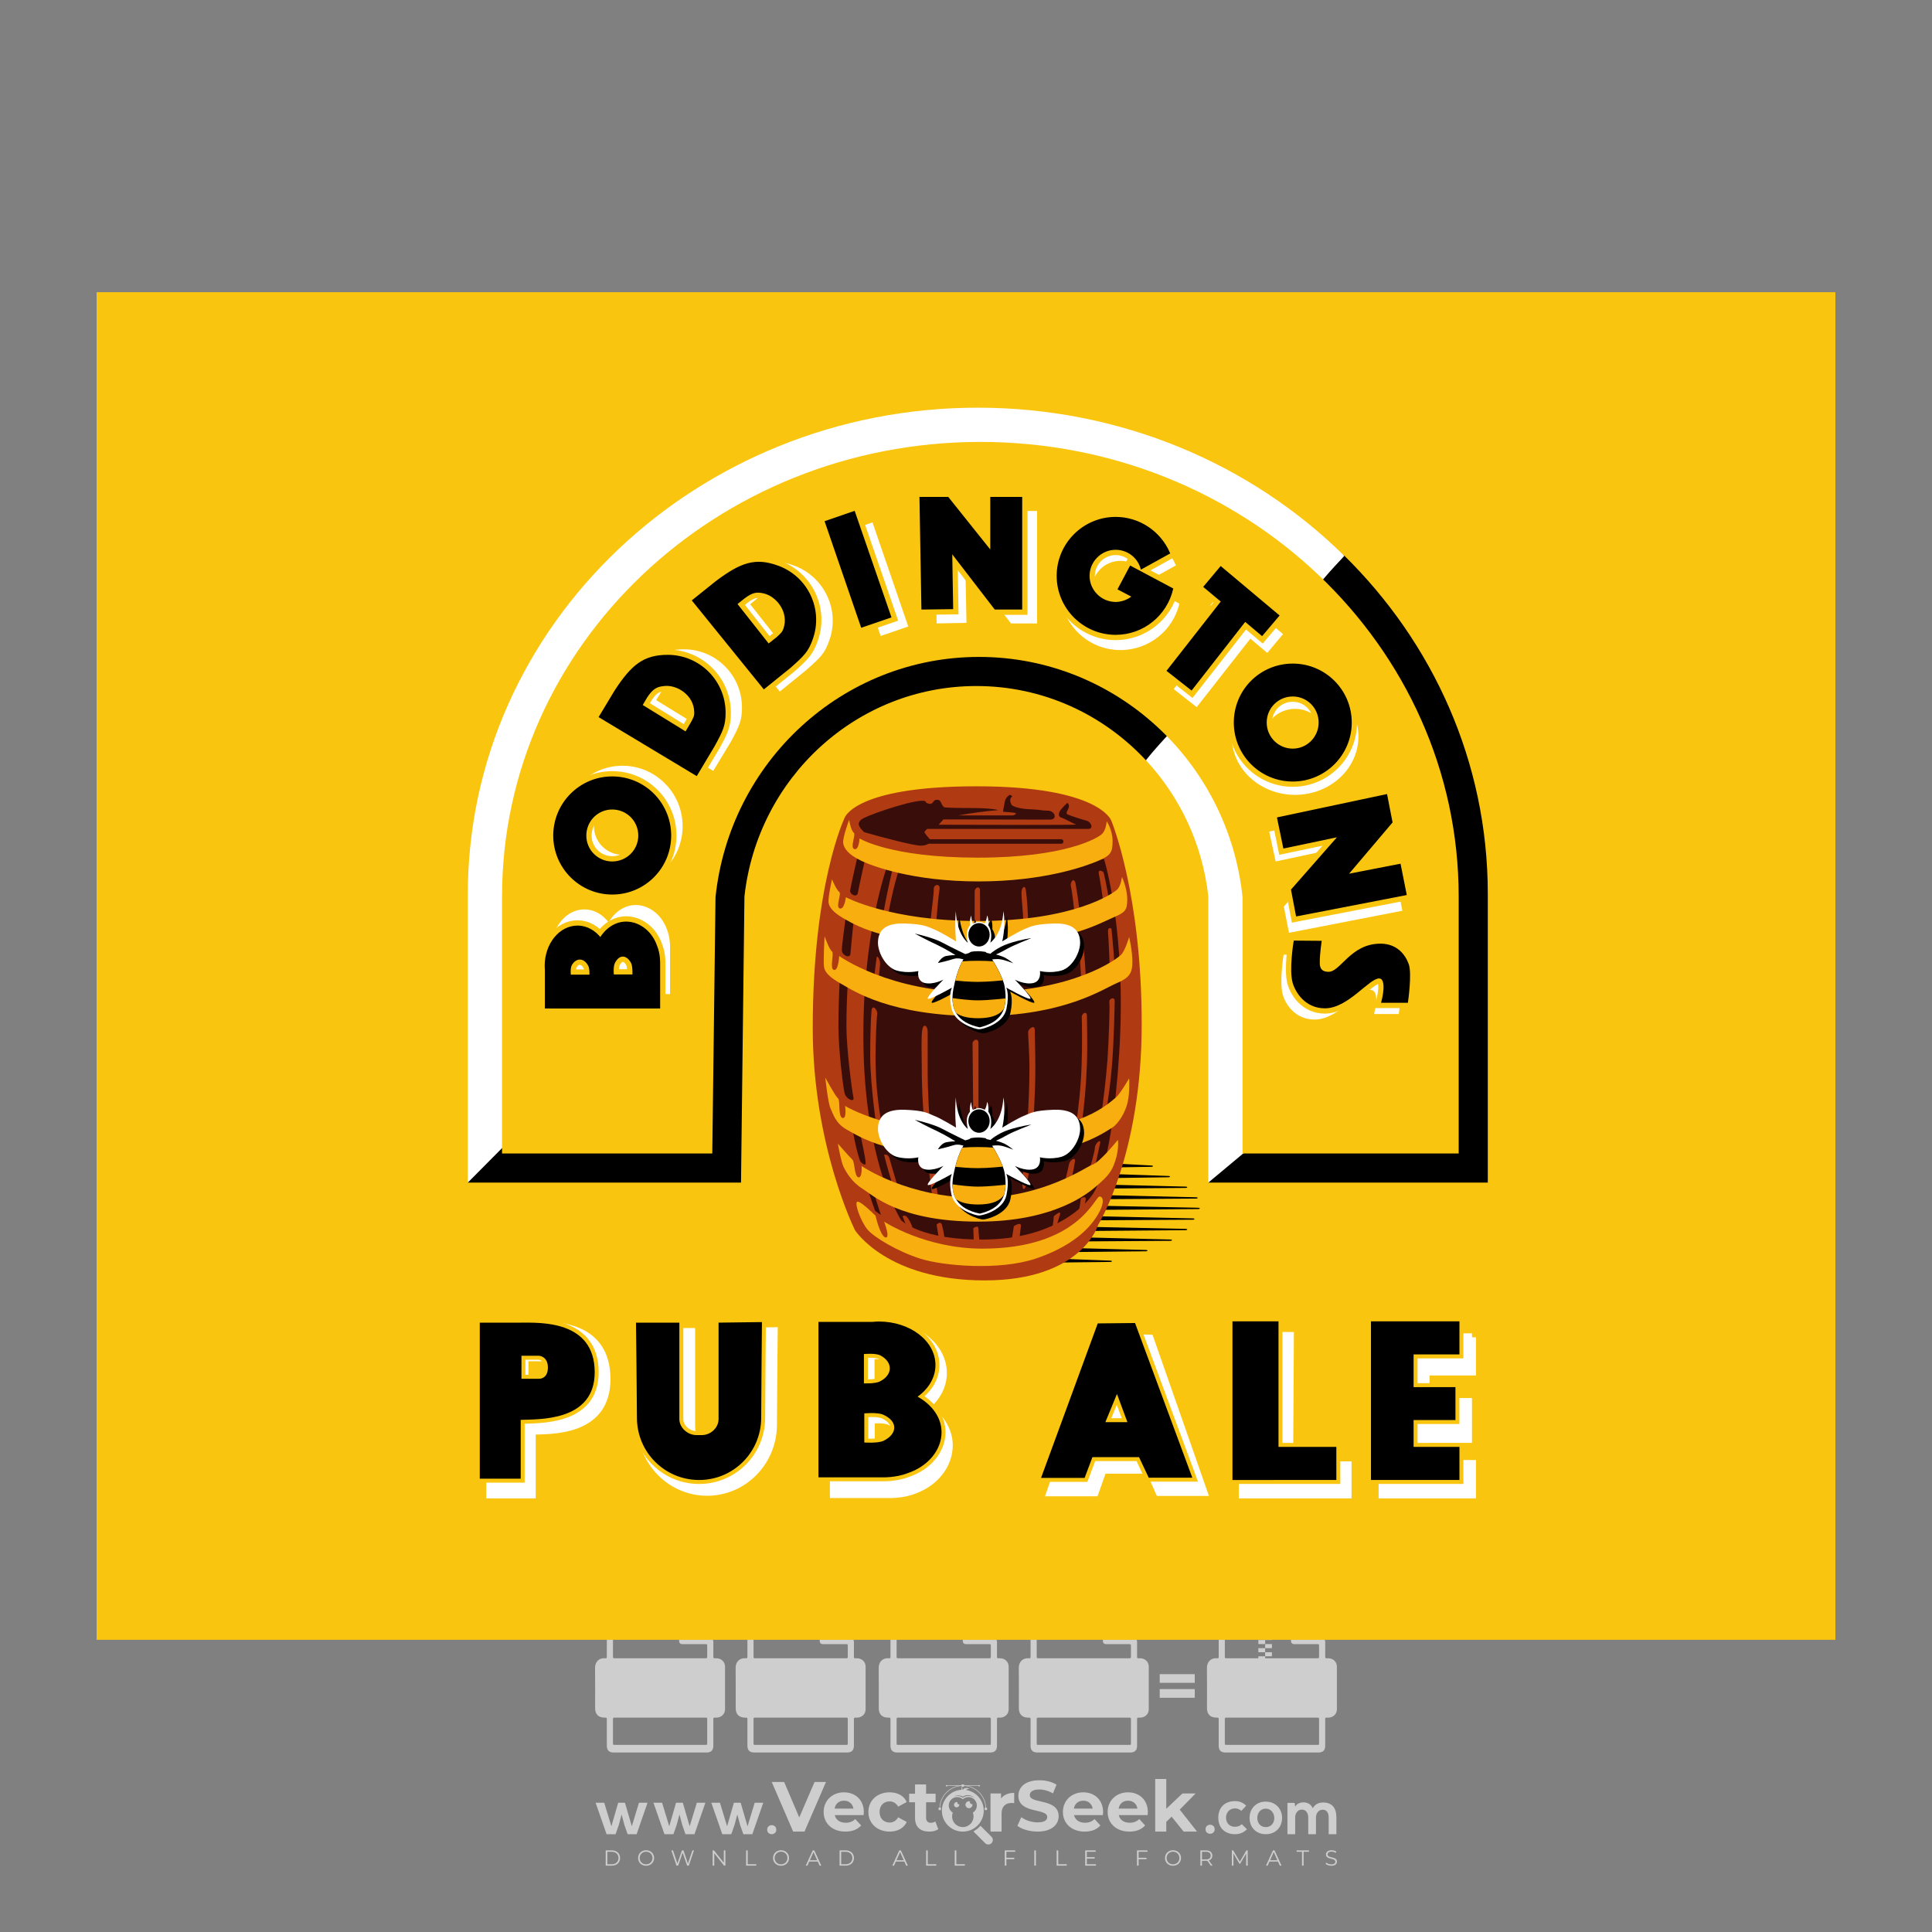 <?xml version="1.0" encoding="iso-8859-1"?>
<!-- Generator: Adobe Illustrator 27.0.0, SVG Export Plug-In . SVG Version: 6.00 Build 0)  -->
<svg version="1.1" id="Layer_1" xmlns="http://www.w3.org/2000/svg" xmlns:xlink="http://www.w3.org/1999/xlink" x="0px" y="0px"
	 viewBox="0 0 500 500" style="enable-background:new 0 0 500 500;" xml:space="preserve">
<rect x="0" y="0" width="500" height="500" fill="#808080" stroke="none"/>
<g id="watermark_1_">
	<g>
		<g id="watermark" style="opacity:0.61;">
			<g>
				<g>
					<g>
						<g>
							<polygon style="fill:#FFFFFF;" points="213.765,461.172 208.204,474.017 205.268,474.017 199.726,461.172 202.938,461.172 
								206.846,470.347 210.81,461.172 							"/>
						</g>
						<g>
							<path style="fill:#FFFFFF;" d="M223.507,469.741h-7.469c0.275,1.23,1.321,1.982,2.826,1.982c1.046,0,1.798-0.312,2.477-0.954
								l1.523,1.651c-0.917,1.046-2.294,1.597-4.074,1.597c-3.413,0-5.634-2.147-5.634-5.083c0-2.954,2.257-5.083,5.267-5.083
								c2.899,0,5.138,1.945,5.138,5.12C223.562,469.191,223.526,469.503,223.507,469.741 M216.002,468.071h4.863
								c-0.202-1.248-1.138-2.055-2.422-2.055C217.139,466.016,216.204,466.805,216.002,468.071"/>
						</g>
						<g>
							<path style="fill:#FFFFFF;" d="M224.735,468.934c0-2.973,2.294-5.083,5.505-5.083c2.074,0,3.707,0.899,4.423,2.514
								l-2.22,1.193c-0.532-0.936-1.321-1.358-2.221-1.358c-1.45,0-2.587,1.009-2.587,2.734c0,1.725,1.138,2.734,2.587,2.734
								c0.899,0,1.688-0.404,2.221-1.358l2.22,1.211c-0.716,1.578-2.349,2.495-4.423,2.495
								C227.029,474.017,224.735,471.907,224.735,468.934"/>
						</g>
						<g>
							<path style="fill:#FFFFFF;" d="M242.828,473.393c-0.587,0.422-1.45,0.624-2.331,0.624c-2.33,0-3.688-1.193-3.688-3.542
								v-4.055h-1.523v-2.202h1.523v-2.404h2.863v2.404h2.459v2.202h-2.459v4.019c0,0.844,0.458,1.303,1.229,1.303
								c0.422,0,0.844-0.128,1.156-0.367L242.828,473.393z"/>
						</g>
					</g>
					<g>
						<path style="fill:#FFFFFF;" d="M262.474,463.997v2.643c-0.238-0.018-0.422-0.037-0.642-0.037
							c-1.578,0-2.624,0.862-2.624,2.753v4.661h-2.863v-9.873h2.734v1.303C259.776,464.493,260.951,463.997,262.474,463.997"/>
					</g>
					<g>
						<path style="fill:#FFFFFF;" d="M263.299,472.53l1.009-2.239c1.083,0.789,2.697,1.339,4.239,1.339
							c1.762,0,2.477-0.587,2.477-1.376c0-2.404-7.469-0.752-7.469-5.524c0-2.184,1.762-4,5.413-4c1.615,0,3.267,0.385,4.459,1.138
							l-0.918,2.257c-1.193-0.679-2.422-1.009-3.56-1.009c-1.761,0-2.44,0.66-2.44,1.468c0,2.367,7.468,0.734,7.468,5.45
							c0,2.147-1.78,3.982-5.45,3.982C266.492,474.017,264.437,473.411,263.299,472.53"/>
					</g>
					<g>
						<path style="fill:#FFFFFF;" d="M285.428,469.741h-7.469c0.275,1.23,1.321,1.982,2.826,1.982c1.046,0,1.798-0.312,2.477-0.954
							l1.523,1.651c-0.918,1.046-2.294,1.597-4.074,1.597c-3.413,0-5.634-2.147-5.634-5.083c0-2.954,2.257-5.083,5.267-5.083
							c2.9,0,5.138,1.945,5.138,5.12C285.484,469.191,285.447,469.503,285.428,469.741 M277.923,468.071h4.863
							c-0.202-1.248-1.138-2.055-2.422-2.055C279.061,466.016,278.125,466.805,277.923,468.071"/>
					</g>
					<g>
						<path style="fill:#FFFFFF;" d="M297.007,469.741h-7.469c0.275,1.23,1.321,1.982,2.826,1.982c1.046,0,1.798-0.312,2.477-0.954
							l1.523,1.651c-0.918,1.046-2.294,1.597-4.074,1.597c-3.413,0-5.634-2.147-5.634-5.083c0-2.954,2.257-5.083,5.267-5.083
							c2.899,0,5.138,1.945,5.138,5.12C297.062,469.191,297.025,469.503,297.007,469.741 M289.501,468.071h4.863
							c-0.202-1.248-1.138-2.055-2.422-2.055C290.639,466.016,289.703,466.805,289.501,468.071"/>
					</g>
					<g>
						<polygon style="fill:#FFFFFF;" points="303.208,470.145 301.831,471.503 301.831,474.017 298.969,474.017 298.969,460.401 
							301.831,460.401 301.831,468.108 306.016,464.144 309.429,464.144 305.318,468.328 309.796,474.017 306.327,474.017 						"/>
					</g>
					<g>
						<path style="fill:#FFFFFF;" d="M256.601,475.359L256.601,475.359l-2.86-2.86c-0.435,0.508-0.953,0.943-1.534,1.284
							c-0.092,0.069-0.186,0.136-0.283,0.199l3.027,3.027c0.456,0.456,1.195,0.456,1.65,0
							C257.057,476.554,257.057,475.815,256.601,475.359"/>
					</g>
					<g>
						<path style="fill:#FFFFFF;" d="M249.984,463.244c0.221-0.173,0.495-0.281,0.797-0.281c0.042,0,0.083,0.002,0.124,0.006
							c-0.214-0.156-0.478-0.249-0.764-0.249c-0.395,0-0.744,0.18-0.981,0.458c-0.051,0-0.1,0.006-0.151,0.008
							c0.039-0.077,0.064-0.162,0.064-0.255c0-0.234-0.143-0.434-0.346-0.519c0.087,0.126,0.138,0.279,0.138,0.445
							c0,0.122-0.031,0.237-0.081,0.341c-2.811,0.201-5.03,2.539-5.03,5.4c0,2.993,2.426,5.42,5.42,5.42
							c2.993,0,5.42-2.426,5.42-5.42C254.595,465.879,252.593,463.635,249.984,463.244 M247.983,464.656
							c0.435,0,0.844,0.112,1.199,0.309c0.374-0.245,0.82-0.387,1.299-0.387c0.711,0,1.348,0.312,1.784,0.806
							c-0.435-0.379-1.004-0.61-1.627-0.61c-0.449,0-0.87,0.12-1.234,0.329c-0.079,0.046-0.156,0.096-0.229,0.15
							c-0.065-0.048-0.133-0.093-0.204-0.134c-0.369-0.219-0.8-0.344-1.26-0.344c-0.3,0-0.588,0.054-0.854,0.152
							C247.196,464.754,247.578,464.656,247.983,464.656 M251.772,469.098c0.115,0.305,0.181,0.634,0.181,0.979
							c0,1.534-1.244,2.777-2.778,2.777c-1.534,0-2.777-1.243-2.777-2.777c0-0.345,0.066-0.674,0.181-0.979
							c-0.62-0.382-1.035-1.064-1.035-1.846c0-1.197,0.971-2.168,2.168-2.168c0.565,0,1.078,0.218,1.463,0.572
							c0.386-0.354,0.899-0.572,1.464-0.572c1.197,0,2.168,0.971,2.168,2.168C252.807,468.034,252.392,468.716,251.772,469.098"/>
					</g>
					<g>
						<path style="fill:#FFFFFF;" d="M251.666,467.061c0,0.497-0.404,0.901-0.901,0.901c-0.497,0-0.901-0.404-0.901-0.901
							s0.404-0.901,0.901-0.901c0.101,0,0.197,0.017,0.287,0.047c-0.03,0.062-0.045,0.132-0.045,0.204
							c0,0.273,0.221,0.494,0.494,0.494c0.05,0,0.099-0.008,0.146-0.022C251.66,466.941,251.666,467,251.666,467.061"/>
					</g>
					<g>
						<path style="fill:#FFFFFF;" d="M248.255,467.061c0,0.376-0.305,0.681-0.681,0.681c-0.376,0-0.681-0.305-0.681-0.681
							s0.305-0.681,0.681-0.681c0.076,0,0.149,0.013,0.217,0.035c-0.023,0.047-0.034,0.1-0.034,0.155
							c0,0.206,0.167,0.374,0.374,0.374c0.038,0,0.075-0.006,0.11-0.017C248.25,466.97,248.255,467.015,248.255,467.061"/>
					</g>
					<g>
						<g>
							<g>
								<rect x="242.908" y="467.83" style="fill:#FFFFFF;" width="0.616" height="0.616"/>
							</g>
							<g>
								<rect x="254.827" y="467.83" style="fill:#FFFFFF;" width="0.616" height="0.616"/>
							</g>
							<g>
								<path style="fill:#FFFFFF;" d="M255.205,468.082h-0.14c0-3.248-2.642-5.89-5.89-5.89c-3.248,0-5.89,2.642-5.89,5.89h-0.14
									c0-1.611,0.627-3.125,1.766-4.264c1.139-1.139,2.653-1.766,4.264-1.766c1.611,0,3.125,0.627,4.264,1.766
									C254.578,464.957,255.205,466.471,255.205,468.082"/>
							</g>
						</g>
						<g>
							<rect x="248.868" y="461.814" style="fill:#FFFFFF;" width="0.616" height="0.616"/>
						</g>
						<g>
							<rect x="244.95" y="462.052" style="fill:#FFFFFF;" width="8.45" height="0.14"/>
						</g>
						<g>
							<path style="fill:#FFFFFF;" d="M245.174,462.15c0,0.108-0.088,0.196-0.196,0.196c-0.108,0-0.196-0.088-0.196-0.196
								c0-0.108,0.088-0.196,0.196-0.196C245.086,461.954,245.174,462.042,245.174,462.15"/>
						</g>
						<g>
							<path style="fill:#FFFFFF;" d="M253.596,462.15c0,0.108-0.088,0.196-0.196,0.196c-0.108,0-0.196-0.088-0.196-0.196
								c0-0.108,0.088-0.196,0.196-0.196C253.509,461.954,253.596,462.042,253.596,462.15"/>
						</g>
					</g>
				</g>
				<g>
					<path style="fill:#FFFFFF;" d="M314.356,473.409c0,1.559-2.364,1.559-2.364,0C311.993,471.851,314.356,471.851,314.356,473.409
						z"/>
				</g>
				<g>
					<g>
						<g>
							<path style="fill:#FFFFFF;" d="M161.739,466.549l1.772,6.088l1.855-6.088h2.215l-2.823,8.14h-2.33l-0.837-2.396l-0.722-2.708
								l-0.722,2.708l-0.837,2.396h-2.33l-2.839-8.14h2.231l1.855,6.088l1.756-6.088H161.739z"/>
						</g>
						<g>
							<path style="fill:#FFFFFF;" d="M176.713,466.549l1.772,6.088l1.855-6.088h2.215l-2.823,8.14h-2.33l-0.837-2.396l-0.722-2.708
								l-0.722,2.708l-0.837,2.396h-2.33l-2.839-8.14h2.231l1.855,6.088l1.756-6.088H176.713z"/>
						</g>
						<g>
							<path style="fill:#FFFFFF;" d="M191.687,466.549l1.772,6.088l1.855-6.088h2.215l-2.823,8.14h-2.33l-0.837-2.396l-0.722-2.708
								l-0.722,2.708l-0.837,2.396h-2.33l-2.839-8.14h2.231l1.855,6.088l1.756-6.088H191.687z"/>
						</g>
					</g>
					<g>
						<path style="fill:#FFFFFF;" d="M200.908,473.52c0,1.559-2.364,1.559-2.364,0C198.545,471.962,200.908,471.962,200.908,473.52z
							"/>
					</g>
					<g>
						<path style="fill:#FFFFFF;" d="M322.71,473.409c-0.935,0.919-1.919,1.28-3.117,1.28c-2.346,0-4.3-1.411-4.3-4.282
							s1.953-4.284,4.3-4.284c1.149,0,2.035,0.329,2.921,1.199l-1.264,1.329c-0.476-0.428-1.066-0.64-1.623-0.64
							c-1.346,0-2.33,0.985-2.33,2.396c0,1.542,1.05,2.362,2.297,2.362c0.64,0,1.28-0.18,1.772-0.672L322.71,473.409z"/>
					</g>
					<g>
						<path style="fill:#FFFFFF;" d="M331.805,470.472c0,2.33-1.591,4.217-4.217,4.217c-2.626,0-4.201-1.887-4.201-4.217
							c0-2.314,1.609-4.217,4.185-4.217C330.149,466.255,331.805,468.158,331.805,470.472z M325.389,470.472
							c0,1.231,0.739,2.38,2.199,2.38c1.46,0,2.199-1.149,2.199-2.38c0-1.215-0.854-2.396-2.199-2.396
							C326.144,468.077,325.389,469.258,325.389,470.472z"/>
					</g>
					<g>
						<path style="fill:#FFFFFF;" d="M338.572,474.689v-4.332c0-1.068-0.559-2.035-1.658-2.035c-1.082,0-1.722,0.967-1.722,2.035
							v4.332h-2.003v-8.107h1.855l0.148,0.985c0.426-0.82,1.362-1.116,2.133-1.116c0.969,0,1.937,0.394,2.396,1.51
							c0.723-1.149,1.658-1.478,2.708-1.478c2.297,0,3.43,1.412,3.43,3.84v4.365h-2.003v-4.365c0-1.066-0.442-1.97-1.526-1.97
							c-1.082,0-1.756,0.935-1.756,2.003v4.332H338.572z"/>
					</g>
				</g>
			</g>
		</g>
		<g style="opacity:0.61;">
			<g>
				<g>
					<path style="fill:#FFFFFF;" d="M345.988,431.299c-0.006-1.224-0.959-2.121-2.189-2.14c-0.924-0.014-0.832,0.12-0.834-0.867
						c-0.003-1.097-0.007-2.194,0.003-3.292c0.003-0.379-0.112-0.691-0.362-0.976c-2.342-2.668-4.678-5.342-7.019-8.011
						c-0.12-0.137-0.275-0.244-0.414-0.366c-6.214,0-12.427,0-18.641,0c-0.794,0.293-1.14,0.868-1.138,1.709
						c0.01,3.748,0.004,7.496,0.004,11.243c0,0.556-0.003,0.589-0.55,0.551c-1.497-0.102-2.516,0.986-2.497,2.492
						c0.044,3.476,0.013,6.953,0.014,10.429c0.001,1.58,0.867,2.443,2.45,2.449c0.582,0.002,0.582,0.002,0.582,0.6
						c0,2.219-0.001,4.438,0.001,6.657c0.001,1.192,0.58,1.771,1.768,1.771c8.013,0.001,16.027,0.001,24.04,0
						c1.168,0,1.755-0.583,1.757-1.745c0.002-2.256,0-4.512,0.001-6.768c0-0.512,0.002-0.511,0.52-0.515
						c0.271-0.002,0.541,0.008,0.809-0.058c0.996-0.246,1.69-1.044,1.694-2.069C346.003,438.696,346.005,434.997,345.988,431.299z
						 M317.537,417.162c5.337,0,10.674,0,16.01,0c0.548,0,0.554,0.007,0.554,0.561c0.001,2.243-0.001,4.486,0.001,6.73
						c0.001,0.811,0.249,1.059,1.06,1.059c1.91,0.001,3.821,0,5.731,0.001c0.458,0,0.479,0.021,0.481,0.483
						c0.003,0.887,0.002,1.775,0,2.662c-0.001,0.477-0.024,0.498-0.504,0.499c-3.895,0.001-7.79,0-11.684,0
						c-3.882,0-7.765,0-11.647,0c-0.55,0-0.552-0.001-0.552-0.561c-0.001-3.624-0.001-7.247,0-10.871
						C316.987,417.166,316.991,417.162,317.537,417.162z M340.822,451.579c-3.883,0.001-7.766,0-11.65,0c-3.871,0-7.742,0-11.613,0
						c-0.572,0-0.574-0.002-0.574-0.579c-0.001-1.997-0.001-3.994,0.001-5.991c0-0.464,0.023-0.486,0.478-0.487
						c7.803-0.001,15.607-0.001,23.41,0c0.478,0,0.499,0.02,0.499,0.503c0.002,1.997,0.001,3.994,0,5.991
						C341.375,451.574,341.37,451.579,340.822,451.579z"/>
				</g>
				<g>
					<g>
						<rect x="327.418" y="417.053" style="fill:#FFFFFF;" width="1.757" height="1.054"/>
					</g>
					<g>
						<rect x="325.662" y="418.107" style="fill:#FFFFFF;" width="1.757" height="1.054"/>
					</g>
					<g>
						<rect x="327.418" y="419.161" style="fill:#FFFFFF;" width="1.757" height="1.054"/>
					</g>
					<g>
						<rect x="325.662" y="420.215" style="fill:#FFFFFF;" width="1.757" height="1.054"/>
					</g>
					<g>
						<rect x="327.418" y="421.269" style="fill:#FFFFFF;" width="1.757" height="1.054"/>
					</g>
					<g>
						<rect x="325.662" y="422.323" style="fill:#FFFFFF;" width="1.757" height="1.054"/>
					</g>
					<g>
						<rect x="327.418" y="423.378" style="fill:#FFFFFF;" width="1.757" height="1.054"/>
					</g>
					<g>
						<rect x="325.662" y="424.432" style="fill:#FFFFFF;" width="1.757" height="1.054"/>
					</g>
					<g>
						<rect x="327.418" y="425.486" style="fill:#FFFFFF;" width="1.757" height="1.054"/>
					</g>
					<g>
						<rect x="325.662" y="426.54" style="fill:#FFFFFF;" width="1.757" height="1.054"/>
					</g>
					<g>
						<rect x="327.418" y="427.594" style="fill:#FFFFFF;" width="1.757" height="1.054"/>
					</g>
					<g>
						<rect x="325.662" y="428.648" style="fill:#FFFFFF;" width="1.757" height="1.054"/>
					</g>
				</g>
			</g>
			<g>
				<path style="fill:#FFFFFF;" d="M187.637,431.299c-0.006-1.224-0.959-2.121-2.189-2.14c-0.924-0.014-0.832,0.12-0.834-0.867
					c-0.003-1.097-0.007-2.194,0.003-3.292c0.003-0.379-0.112-0.691-0.362-0.976c-2.342-2.668-4.678-5.342-7.019-8.011
					c-0.12-0.137-0.275-0.244-0.414-0.366c-6.214,0-12.427,0-18.641,0c-0.794,0.293-1.14,0.868-1.138,1.709
					c0.01,3.748,0.004,7.496,0.004,11.243c0,0.556-0.003,0.589-0.55,0.551c-1.497-0.102-2.516,0.986-2.497,2.492
					c0.044,3.476,0.013,6.953,0.014,10.429c0.001,1.58,0.867,2.443,2.45,2.449c0.582,0.002,0.582,0.002,0.582,0.6
					c0,2.219-0.001,4.438,0.001,6.657c0.001,1.192,0.58,1.771,1.768,1.771c8.013,0.001,16.027,0.001,24.04,0
					c1.168,0,1.755-0.583,1.757-1.745c0.002-2.256,0-4.512,0.001-6.768c0-0.512,0.002-0.511,0.52-0.515
					c0.271-0.002,0.541,0.008,0.809-0.058c0.996-0.246,1.69-1.044,1.694-2.069C187.652,438.696,187.655,434.997,187.637,431.299z
					 M159.187,417.162c5.337,0,10.674,0,16.01,0c0.548,0,0.554,0.007,0.554,0.561c0.001,2.243-0.001,4.486,0.001,6.73
					c0.001,0.811,0.249,1.059,1.06,1.059c1.91,0.001,3.821,0,5.731,0.001c0.458,0,0.479,0.021,0.481,0.483
					c0.003,0.887,0.002,1.775,0,2.662c-0.001,0.477-0.024,0.498-0.504,0.499c-3.895,0.001-7.79,0-11.684,0
					c-3.882,0-7.765,0-11.647,0c-0.55,0-0.552-0.001-0.552-0.561c-0.001-3.624-0.001-7.247,0-10.871
					C158.636,417.166,158.64,417.162,159.187,417.162z M182.472,451.579c-3.883,0.001-7.766,0-11.65,0c-3.871,0-7.742,0-11.613,0
					c-0.572,0-0.574-0.002-0.574-0.579c-0.001-1.997-0.001-3.994,0.001-5.991c0-0.464,0.023-0.486,0.478-0.487
					c7.803-0.001,15.607-0.001,23.41,0c0.478,0,0.499,0.02,0.499,0.503c0.002,1.997,0.001,3.994,0,5.991
					C183.024,451.574,183.019,451.579,182.472,451.579z"/>
			</g>
			<g>
				<path style="fill:#FFFFFF;" d="M159.779,440.669v-7.897h2.779c0.375,0,0.726,0.061,1.053,0.182
					c0.327,0.121,0.612,0.292,0.855,0.513c0.242,0.221,0.434,0.483,0.573,0.789c0.14,0.305,0.21,0.642,0.21,1.009
					c0,0.375-0.07,0.715-0.21,1.02c-0.14,0.305-0.331,0.568-0.573,0.789c-0.243,0.221-0.528,0.392-0.855,0.513
					c-0.327,0.121-0.678,0.182-1.053,0.182h-1.29v2.901H159.779z M162.58,436.356c0.39,0,0.684-0.111,0.882-0.331
					c0.199-0.22,0.298-0.474,0.298-0.761c0-0.14-0.024-0.276-0.072-0.408c-0.048-0.132-0.121-0.248-0.221-0.347
					c-0.099-0.099-0.223-0.178-0.37-0.237c-0.147-0.059-0.32-0.089-0.518-0.089h-1.312v2.173H162.58z"/>
				<path style="fill:#FFFFFF;" d="M166.308,432.771h1.731l3.177,5.294h0.088l-0.088-1.522v-3.772h1.478v7.897h-1.566l-3.353-5.592
					h-0.088l0.088,1.522v4.07h-1.467V432.771z"/>
				<path style="fill:#FFFFFF;" d="M177.922,436.334h3.872c0.022,0.089,0.04,0.195,0.055,0.32c0.014,0.125,0.022,0.25,0.022,0.375
					c0,0.507-0.077,0.985-0.231,1.434c-0.154,0.449-0.397,0.849-0.728,1.202c-0.353,0.375-0.776,0.666-1.268,0.871
					c-0.493,0.206-1.055,0.309-1.688,0.309c-0.574,0-1.114-0.103-1.622-0.309c-0.507-0.206-0.948-0.492-1.323-0.86
					c-0.375-0.367-0.673-0.803-0.894-1.307c-0.221-0.504-0.331-1.053-0.331-1.649c0-0.595,0.11-1.145,0.331-1.649
					c0.221-0.504,0.518-0.939,0.894-1.307c0.375-0.367,0.816-0.654,1.323-0.86c0.507-0.206,1.048-0.309,1.622-0.309
					c0.64,0,1.211,0.11,1.715,0.331c0.504,0.221,0.935,0.526,1.296,0.915l-1.025,1.004c-0.258-0.272-0.544-0.48-0.861-0.623
					c-0.316-0.143-0.695-0.215-1.136-0.215c-0.361,0-0.703,0.065-1.026,0.193c-0.324,0.129-0.607,0.311-0.85,0.546
					c-0.242,0.235-0.436,0.52-0.579,0.855c-0.143,0.335-0.215,0.708-0.215,1.119c0,0.412,0.072,0.785,0.215,1.12
					c0.143,0.335,0.338,0.62,0.584,0.855c0.246,0.235,0.531,0.418,0.855,0.546c0.323,0.129,0.669,0.193,1.037,0.193
					c0.419,0,0.773-0.061,1.064-0.182c0.29-0.121,0.538-0.278,0.744-0.469c0.148-0.132,0.275-0.3,0.381-0.502
					c0.106-0.202,0.189-0.428,0.248-0.678h-2.482V436.334z"/>
			</g>
			<g>
				<path style="fill:#FFFFFF;" d="M224.019,431.299c-0.006-1.224-0.959-2.121-2.189-2.14c-0.924-0.014-0.832,0.12-0.834-0.867
					c-0.003-1.097-0.007-2.194,0.003-3.292c0.003-0.379-0.112-0.691-0.362-0.976c-2.342-2.668-4.678-5.342-7.019-8.011
					c-0.12-0.137-0.275-0.244-0.414-0.366c-6.214,0-12.427,0-18.641,0c-0.794,0.293-1.14,0.868-1.138,1.709
					c0.01,3.748,0.004,7.496,0.004,11.243c0,0.556-0.003,0.589-0.55,0.551c-1.497-0.102-2.516,0.986-2.497,2.492
					c0.044,3.476,0.013,6.953,0.014,10.429c0.001,1.58,0.867,2.443,2.45,2.449c0.582,0.002,0.582,0.002,0.582,0.6
					c0,2.219-0.001,4.438,0.001,6.657c0.001,1.192,0.58,1.771,1.768,1.771c8.013,0.001,16.027,0.001,24.04,0
					c1.168,0,1.755-0.583,1.757-1.745c0.002-2.256,0-4.512,0.001-6.768c0-0.512,0.002-0.511,0.52-0.515
					c0.271-0.002,0.541,0.008,0.809-0.058c0.997-0.246,1.69-1.044,1.694-2.069C224.034,438.696,224.036,434.997,224.019,431.299z
					 M195.568,417.162c5.337,0,10.674,0,16.01,0c0.548,0,0.554,0.007,0.554,0.561c0.001,2.243-0.001,4.486,0.001,6.73
					c0.001,0.811,0.249,1.059,1.06,1.059c1.91,0.001,3.821,0,5.731,0.001c0.458,0,0.479,0.021,0.481,0.483
					c0.003,0.887,0.002,1.775,0,2.662c-0.001,0.477-0.024,0.498-0.504,0.499c-3.895,0.001-7.79,0-11.684,0
					c-3.882,0-7.765,0-11.647,0c-0.55,0-0.552-0.001-0.552-0.561c-0.001-3.624-0.001-7.247,0-10.871
					C195.018,417.166,195.022,417.162,195.568,417.162z M218.854,451.579c-3.883,0.001-7.766,0-11.65,0c-3.871,0-7.742,0-11.613,0
					c-0.572,0-0.574-0.002-0.574-0.579c-0.001-1.997-0.001-3.994,0.001-5.991c0-0.464,0.023-0.486,0.478-0.487
					c7.803-0.001,15.607-0.001,23.41,0c0.478,0,0.499,0.02,0.499,0.503c0.002,1.997,0.001,3.994,0,5.991
					C219.406,451.574,219.401,451.579,218.854,451.579z"/>
			</g>
			<g>
				<path style="fill:#FFFFFF;" d="M205.111,432.771h1.699l2.967,7.897h-1.644l-0.651-1.886h-3.044l-0.651,1.886h-1.643
					L205.111,432.771z M206.997,437.415l-0.706-1.974l-0.287-0.96h-0.088l-0.287,0.96l-0.706,1.974H206.997z"/>
				<path style="fill:#FFFFFF;" d="M211.331,434.536c-0.125,0-0.245-0.024-0.359-0.072c-0.114-0.048-0.213-0.114-0.298-0.199
					c-0.084-0.084-0.151-0.182-0.198-0.292c-0.048-0.11-0.072-0.232-0.072-0.364s0.024-0.254,0.072-0.364
					c0.048-0.11,0.114-0.208,0.198-0.292c0.084-0.084,0.184-0.151,0.298-0.198c0.114-0.048,0.233-0.072,0.359-0.072
					c0.257,0,0.478,0.09,0.662,0.27c0.184,0.181,0.276,0.399,0.276,0.656s-0.092,0.476-0.276,0.656
					C211.809,434.446,211.589,434.536,211.331,434.536z M210.615,440.669v-5.404h1.445v5.404H210.615z"/>
			</g>
			<g>
				<path style="fill:#FFFFFF;" d="M261.044,431.299c-0.006-1.224-0.959-2.121-2.189-2.14c-0.924-0.014-0.832,0.12-0.834-0.867
					c-0.003-1.097-0.007-2.194,0.003-3.292c0.003-0.379-0.112-0.691-0.362-0.976c-2.342-2.668-4.678-5.342-7.019-8.011
					c-0.12-0.137-0.275-0.244-0.414-0.366c-6.214,0-12.427,0-18.641,0c-0.794,0.293-1.14,0.868-1.138,1.709
					c0.01,3.748,0.004,7.496,0.004,11.243c0,0.556-0.003,0.589-0.55,0.551c-1.497-0.102-2.516,0.986-2.497,2.492
					c0.044,3.476,0.013,6.953,0.014,10.429c0.001,1.58,0.867,2.443,2.45,2.449c0.582,0.002,0.582,0.002,0.582,0.6
					c0,2.219-0.001,4.438,0.001,6.657c0.001,1.192,0.58,1.771,1.768,1.771c8.013,0.001,16.027,0.001,24.04,0
					c1.168,0,1.755-0.583,1.757-1.745c0.002-2.256,0-4.512,0.001-6.768c0-0.512,0.002-0.511,0.52-0.515
					c0.271-0.002,0.541,0.008,0.809-0.058c0.996-0.246,1.69-1.044,1.694-2.069C261.059,438.696,261.061,434.997,261.044,431.299z
					 M232.593,417.162c5.337,0,10.674,0,16.01,0c0.548,0,0.554,0.007,0.554,0.561c0.001,2.243-0.001,4.486,0.001,6.73
					c0.001,0.811,0.249,1.059,1.06,1.059c1.91,0.001,3.821,0,5.731,0.001c0.458,0,0.479,0.021,0.481,0.483
					c0.003,0.887,0.002,1.775,0,2.662c-0.001,0.477-0.024,0.498-0.504,0.499c-3.895,0.001-7.79,0-11.684,0
					c-3.882,0-7.765,0-11.647,0c-0.55,0-0.552-0.001-0.552-0.561c-0.001-3.624-0.001-7.247,0-10.871
					C232.042,417.166,232.047,417.162,232.593,417.162z M255.878,451.579c-3.883,0.001-7.766,0-11.65,0c-3.871,0-7.742,0-11.613,0
					c-0.572,0-0.574-0.002-0.574-0.579c-0.001-1.997-0.001-3.994,0.001-5.991c0-0.464,0.023-0.486,0.478-0.487
					c7.803-0.001,15.607-0.001,23.41,0c0.478,0,0.499,0.02,0.499,0.503c0.002,1.997,0.001,3.994,0,5.991
					C256.431,451.574,256.426,451.579,255.878,451.579z"/>
			</g>
			<g>
				<path style="fill:#FFFFFF;" d="M236.361,440.845c-0.338,0-0.662-0.048-0.971-0.143c-0.309-0.095-0.592-0.239-0.849-0.43
					c-0.257-0.191-0.481-0.425-0.673-0.7c-0.191-0.276-0.342-0.597-0.452-0.965l1.401-0.551c0.103,0.397,0.283,0.726,0.54,0.987
					c0.257,0.261,0.596,0.392,1.015,0.392c0.154,0,0.303-0.02,0.447-0.061c0.143-0.04,0.272-0.099,0.386-0.176
					s0.204-0.175,0.27-0.292c0.066-0.118,0.099-0.254,0.099-0.408c0-0.147-0.026-0.279-0.077-0.397
					c-0.051-0.117-0.138-0.227-0.259-0.331c-0.121-0.103-0.28-0.202-0.475-0.298c-0.195-0.095-0.435-0.195-0.722-0.298l-0.485-0.176
					c-0.213-0.073-0.429-0.173-0.645-0.298c-0.217-0.125-0.413-0.276-0.59-0.452c-0.177-0.176-0.322-0.384-0.436-0.623
					c-0.114-0.239-0.171-0.509-0.171-0.81c0-0.309,0.06-0.597,0.182-0.866c0.121-0.268,0.294-0.503,0.518-0.706
					c0.224-0.202,0.492-0.36,0.805-0.474s0.66-0.171,1.042-0.171c0.397,0,0.74,0.053,1.031,0.16
					c0.291,0.107,0.537,0.243,0.739,0.408c0.202,0.165,0.366,0.348,0.491,0.546c0.125,0.199,0.217,0.386,0.276,0.563l-1.312,0.551
					c-0.074-0.221-0.208-0.419-0.402-0.596c-0.195-0.176-0.462-0.265-0.8-0.265c-0.324,0-0.592,0.075-0.805,0.226
					c-0.213,0.151-0.32,0.348-0.32,0.59c0,0.235,0.103,0.436,0.309,0.601c0.206,0.165,0.533,0.325,0.982,0.48l0.497,0.165
					c0.316,0.111,0.605,0.237,0.866,0.381c0.261,0.143,0.485,0.314,0.673,0.513c0.187,0.199,0.331,0.425,0.43,0.678
					c0.1,0.254,0.149,0.546,0.149,0.877c0,0.412-0.083,0.767-0.248,1.064c-0.165,0.298-0.377,0.542-0.634,0.734
					c-0.258,0.191-0.548,0.335-0.872,0.43C236.986,440.797,236.67,440.845,236.361,440.845z"/>
				<path style="fill:#FFFFFF;" d="M239.516,432.771h1.61l1.633,4.754l0.287,1.015h0.088l0.309-1.015l1.699-4.754h1.61l-2.879,7.897
					h-1.566L239.516,432.771z"/>
				<path style="fill:#FFFFFF;" d="M251.097,436.334h3.871c0.022,0.089,0.04,0.195,0.055,0.32c0.015,0.125,0.023,0.25,0.023,0.375
					c0,0.507-0.078,0.985-0.232,1.434c-0.154,0.449-0.397,0.849-0.728,1.202c-0.353,0.375-0.775,0.666-1.268,0.871
					c-0.493,0.206-1.055,0.309-1.688,0.309c-0.574,0-1.114-0.103-1.621-0.309c-0.507-0.206-0.949-0.492-1.324-0.86
					c-0.375-0.367-0.673-0.803-0.894-1.307c-0.22-0.504-0.331-1.053-0.331-1.649c0-0.595,0.11-1.145,0.331-1.649
					c0.221-0.504,0.518-0.939,0.894-1.307c0.375-0.367,0.816-0.654,1.324-0.86c0.507-0.206,1.047-0.309,1.621-0.309
					c0.64,0,1.211,0.11,1.715,0.331c0.504,0.221,0.936,0.526,1.296,0.915l-1.026,1.004c-0.257-0.272-0.544-0.48-0.861-0.623
					c-0.316-0.143-0.694-0.215-1.136-0.215c-0.36,0-0.702,0.065-1.026,0.193c-0.323,0.129-0.607,0.311-0.849,0.546
					c-0.243,0.235-0.436,0.52-0.579,0.855c-0.143,0.335-0.215,0.708-0.215,1.119c0,0.412,0.072,0.785,0.215,1.12
					c0.143,0.335,0.338,0.62,0.585,0.855c0.246,0.235,0.531,0.418,0.854,0.546c0.324,0.129,0.669,0.193,1.037,0.193
					c0.419,0,0.774-0.061,1.064-0.182c0.29-0.121,0.539-0.278,0.745-0.469c0.147-0.132,0.274-0.3,0.38-0.502
					c0.107-0.202,0.189-0.428,0.248-0.678h-2.482V436.334z"/>
			</g>
			<g>
				<path style="fill:#FFFFFF;" d="M297.3,431.299c-0.006-1.224-0.959-2.121-2.189-2.14c-0.924-0.014-0.832,0.12-0.834-0.867
					c-0.003-1.097-0.007-2.194,0.003-3.292c0.003-0.379-0.112-0.691-0.362-0.976c-2.342-2.668-4.678-5.342-7.019-8.011
					c-0.12-0.137-0.275-0.244-0.414-0.366c-6.214,0-12.427,0-18.641,0c-0.794,0.293-1.14,0.868-1.138,1.709
					c0.01,3.748,0.004,7.496,0.004,11.243c0,0.556-0.003,0.589-0.55,0.551c-1.497-0.102-2.516,0.986-2.497,2.492
					c0.044,3.476,0.013,6.953,0.014,10.429c0.001,1.58,0.867,2.443,2.45,2.449c0.582,0.002,0.582,0.002,0.582,0.6
					c0,2.219-0.001,4.438,0.001,6.657c0.001,1.192,0.58,1.771,1.768,1.771c8.013,0.001,16.027,0.001,24.04,0
					c1.168,0,1.755-0.583,1.757-1.745c0.002-2.256,0-4.512,0.001-6.768c0-0.512,0.002-0.511,0.52-0.515
					c0.271-0.002,0.541,0.008,0.809-0.058c0.996-0.246,1.69-1.044,1.694-2.069C297.315,438.696,297.318,434.997,297.3,431.299z
					 M268.85,417.162c5.337,0,10.674,0,16.01,0c0.548,0,0.554,0.007,0.554,0.561c0.001,2.243-0.001,4.486,0.001,6.73
					c0.001,0.811,0.249,1.059,1.06,1.059c1.91,0.001,3.821,0,5.731,0.001c0.458,0,0.479,0.021,0.481,0.483
					c0.003,0.887,0.002,1.775,0,2.662c-0.001,0.477-0.024,0.498-0.504,0.499c-3.895,0.001-7.79,0-11.684,0
					c-3.882,0-7.765,0-11.647,0c-0.55,0-0.552-0.001-0.552-0.561c-0.001-3.624-0.001-7.247,0-10.871
					C268.299,417.166,268.303,417.162,268.85,417.162z M292.135,451.579c-3.883,0.001-7.766,0-11.65,0c-3.871,0-7.742,0-11.613,0
					c-0.572,0-0.574-0.002-0.574-0.579c-0.001-1.997-0.001-3.994,0.001-5.991c0-0.464,0.023-0.486,0.478-0.487
					c7.803-0.001,15.607-0.001,23.41,0c0.478,0,0.499,0.02,0.499,0.503c0.001,1.997,0.001,3.994,0,5.991
					C292.687,451.574,292.682,451.579,292.135,451.579z"/>
			</g>
			<g>
				<path style="fill:#FFFFFF;" d="M272.966,434.183v1.831h3.165v1.412h-3.165v1.831h3.518v1.412h-5.007v-7.897h5.007v1.412H272.966
					z"/>
				<path style="fill:#FFFFFF;" d="M277.852,440.669v-7.897h2.779c0.375,0,0.726,0.061,1.053,0.182
					c0.327,0.121,0.612,0.292,0.855,0.513c0.243,0.221,0.434,0.483,0.574,0.789c0.14,0.305,0.209,0.642,0.209,1.009
					c0,0.375-0.07,0.715-0.209,1.02c-0.14,0.305-0.331,0.568-0.574,0.789c-0.243,0.221-0.528,0.392-0.855,0.513
					c-0.327,0.121-0.678,0.182-1.053,0.182h-1.29v2.901H277.852z M280.653,436.356c0.389,0,0.684-0.111,0.882-0.331
					c0.199-0.22,0.298-0.474,0.298-0.761c0-0.14-0.024-0.276-0.072-0.408c-0.048-0.132-0.121-0.248-0.221-0.347
					c-0.099-0.099-0.222-0.178-0.37-0.237c-0.147-0.059-0.32-0.089-0.518-0.089h-1.312v2.173H280.653z"/>
				<path style="fill:#FFFFFF;" d="M286.797,440.845c-0.338,0-0.662-0.048-0.971-0.143c-0.309-0.095-0.592-0.239-0.849-0.43
					c-0.257-0.191-0.482-0.425-0.673-0.7c-0.191-0.276-0.342-0.597-0.452-0.965l1.401-0.551c0.103,0.397,0.283,0.726,0.541,0.987
					c0.257,0.261,0.595,0.392,1.015,0.392c0.154,0,0.303-0.02,0.447-0.061c0.143-0.04,0.272-0.099,0.386-0.176
					c0.114-0.077,0.204-0.175,0.27-0.292c0.066-0.118,0.1-0.254,0.1-0.408c0-0.147-0.026-0.279-0.077-0.397
					c-0.051-0.117-0.138-0.227-0.259-0.331c-0.121-0.103-0.279-0.202-0.474-0.298c-0.195-0.095-0.436-0.195-0.723-0.298
					l-0.485-0.176c-0.213-0.073-0.428-0.173-0.645-0.298c-0.217-0.125-0.414-0.276-0.59-0.452c-0.176-0.176-0.322-0.384-0.436-0.623
					c-0.114-0.239-0.171-0.509-0.171-0.81c0-0.309,0.061-0.597,0.182-0.866c0.121-0.268,0.294-0.503,0.518-0.706
					c0.224-0.202,0.493-0.36,0.805-0.474c0.312-0.114,0.66-0.171,1.042-0.171c0.397,0,0.741,0.053,1.031,0.16
					c0.29,0.107,0.537,0.243,0.739,0.408c0.202,0.165,0.365,0.348,0.491,0.546c0.125,0.199,0.217,0.386,0.276,0.563l-1.312,0.551
					c-0.074-0.221-0.208-0.419-0.403-0.596c-0.195-0.176-0.462-0.265-0.799-0.265c-0.324,0-0.592,0.075-0.805,0.226
					c-0.213,0.151-0.32,0.348-0.32,0.59c0,0.235,0.103,0.436,0.309,0.601c0.206,0.165,0.533,0.325,0.982,0.48l0.496,0.165
					c0.316,0.111,0.605,0.237,0.866,0.381c0.261,0.143,0.485,0.314,0.673,0.513c0.187,0.199,0.331,0.425,0.43,0.678
					c0.099,0.254,0.149,0.546,0.149,0.877c0,0.412-0.083,0.767-0.248,1.064c-0.165,0.298-0.377,0.542-0.634,0.734
					c-0.258,0.191-0.548,0.335-0.872,0.43C287.422,440.797,287.105,440.845,286.797,440.845z"/>
			</g>
			<g>
				<path style="fill:#FFFFFF;" d="M321.394,439.168l4.004-4.985h-3.827v-1.412h5.559v1.5l-3.96,4.985h4.004v1.412h-5.779V439.168z"
					/>
				<path style="fill:#FFFFFF;" d="M328.409,432.771h1.489v7.897h-1.489V432.771z"/>
				<path style="fill:#FFFFFF;" d="M331.486,440.669v-7.897h2.779c0.375,0,0.726,0.061,1.053,0.182
					c0.327,0.121,0.612,0.292,0.855,0.513s0.434,0.483,0.574,0.789c0.14,0.305,0.209,0.642,0.209,1.009
					c0,0.375-0.07,0.715-0.209,1.02c-0.14,0.305-0.331,0.568-0.574,0.789c-0.243,0.221-0.528,0.392-0.855,0.513
					c-0.327,0.121-0.678,0.182-1.053,0.182h-1.29v2.901H331.486z M334.288,436.356c0.389,0,0.684-0.111,0.882-0.331
					c0.199-0.22,0.298-0.474,0.298-0.761c0-0.14-0.024-0.276-0.072-0.408c-0.048-0.132-0.121-0.248-0.221-0.347
					c-0.099-0.099-0.222-0.178-0.37-0.237c-0.147-0.059-0.32-0.089-0.518-0.089h-1.312v2.173H334.288z"/>
			</g>
		</g>
		<g style="opacity:0.61;">
			<path style="fill:#FFFFFF;" d="M300.133,433.27h9.067v2.242h-9.067V433.27z M300.133,437.136h9.067v2.243h-9.067V437.136z"/>
		</g>
	</g>
	<g style="opacity:0.61;">
		<path style="fill:#FFFFFF;" d="M156.756,478.878h1.607c1.263,0,2.114,0.812,2.114,1.974c0,1.161-0.851,1.973-2.114,1.973h-1.607
			V478.878z M158.34,482.464c1.049,0,1.725-0.665,1.725-1.612c0-0.947-0.677-1.613-1.725-1.613h-1.167v3.225H158.34z"/>
		<path style="fill:#FFFFFF;" d="M165.139,480.851c0-1.15,0.879-2.007,2.075-2.007c1.184,0,2.069,0.851,2.069,2.007
			c0,1.156-0.885,2.007-2.069,2.007C166.019,482.858,165.139,482.002,165.139,480.851z M168.866,480.851
			c0-0.942-0.705-1.635-1.652-1.635c-0.953,0-1.663,0.693-1.663,1.635c0,0.941,0.71,1.635,1.663,1.635
			C168.162,482.486,168.866,481.793,168.866,480.851z"/>
		<path style="fill:#FFFFFF;" d="M179.596,478.878l-1.331,3.947h-0.44l-1.156-3.366l-1.161,3.366h-0.434l-1.331-3.947h0.429
			l1.139,3.394l1.178-3.394h0.389l1.161,3.411l1.156-3.411H179.596z"/>
		<path style="fill:#FFFFFF;" d="M187.731,478.878v3.947h-0.344l-2.537-3.202v3.202h-0.417v-3.947h0.344l2.543,3.203v-3.203H187.731
			z"/>
		<path style="fill:#FFFFFF;" d="M193.093,478.878h0.417v3.586h2.21v0.361h-2.627V478.878z"/>
		<path style="fill:#FFFFFF;" d="M200.061,480.851c0-1.15,0.879-2.007,2.075-2.007c1.184,0,2.069,0.851,2.069,2.007
			c0,1.156-0.885,2.007-2.069,2.007C200.941,482.858,200.061,482.002,200.061,480.851z M203.788,480.851
			c0-0.942-0.705-1.635-1.652-1.635c-0.953,0-1.663,0.693-1.663,1.635c0,0.941,0.71,1.635,1.663,1.635
			C203.083,482.486,203.788,481.793,203.788,480.851z"/>
		<path style="fill:#FFFFFF;" d="M211.636,481.77h-2.199l-0.474,1.054h-0.434l1.804-3.947h0.412l1.804,3.947h-0.44L211.636,481.77z
			 M211.484,481.432l-0.947-2.12l-0.947,2.12H211.484z"/>
		<path style="fill:#FFFFFF;" d="M217.28,478.878h1.607c1.263,0,2.114,0.812,2.114,1.974c0,1.161-0.851,1.973-2.114,1.973h-1.607
			V478.878z M218.864,482.464c1.049,0,1.725-0.665,1.725-1.612c0-0.947-0.677-1.613-1.725-1.613h-1.167v3.225H218.864z"/>
		<path style="fill:#FFFFFF;" d="M234.041,481.77h-2.199l-0.474,1.054h-0.434l1.804-3.947h0.412l1.804,3.947h-0.44L234.041,481.77z
			 M233.889,481.432l-0.947-2.12l-0.947,2.12H233.889z"/>
		<path style="fill:#FFFFFF;" d="M239.685,478.878h0.417v3.586h2.21v0.361h-2.627V478.878z"/>
		<path style="fill:#FFFFFF;" d="M247.082,478.878h0.417v3.586h2.21v0.361h-2.627V478.878z"/>
		<path style="fill:#FFFFFF;" d="M260.449,479.239v1.551h2.041v0.361h-2.041v1.675h-0.417v-3.947h2.706v0.361H260.449z"/>
		<path style="fill:#FFFFFF;" d="M267.678,478.878h0.417v3.947h-0.417V478.878z"/>
		<path style="fill:#FFFFFF;" d="M273.456,478.878h0.417v3.586h2.21v0.361h-2.627V478.878z"/>
		<path style="fill:#FFFFFF;" d="M283.644,482.464v0.361h-2.791v-3.947h2.706v0.361h-2.289v1.404h2.041v0.355h-2.041v1.466H283.644z
			"/>
		<path style="fill:#FFFFFF;" d="M294.672,479.239v1.551h2.041v0.361h-2.041v1.675h-0.417v-3.947h2.706v0.361H294.672z"/>
		<path style="fill:#FFFFFF;" d="M301.5,480.851c0-1.15,0.879-2.007,2.075-2.007c1.184,0,2.069,0.851,2.069,2.007
			c0,1.156-0.885,2.007-2.069,2.007C302.379,482.858,301.5,482.002,301.5,480.851z M305.226,480.851
			c0-0.942-0.705-1.635-1.652-1.635c-0.953,0-1.663,0.693-1.663,1.635c0,0.941,0.71,1.635,1.663,1.635
			C304.522,482.486,305.226,481.793,305.226,480.851z"/>
		<path style="fill:#FFFFFF;" d="M313.351,482.825l-0.902-1.269c-0.102,0.011-0.203,0.017-0.316,0.017h-1.06v1.252h-0.417v-3.947
			h1.477c1.004,0,1.613,0.507,1.613,1.353c0,0.62-0.327,1.054-0.902,1.24l0.964,1.353H313.351z M313.328,480.231
			c0-0.632-0.417-0.992-1.207-0.992h-1.048v1.979h1.048C312.911,481.218,313.328,480.851,313.328,480.231z"/>
		<path style="fill:#FFFFFF;" d="M322.907,478.878v3.947h-0.4v-3.158l-1.551,2.656h-0.197l-1.551-2.639v3.14h-0.4v-3.947h0.344
			l1.714,2.926l1.697-2.926H322.907z"/>
		<path style="fill:#FFFFFF;" d="M330.744,481.77h-2.199l-0.473,1.054h-0.434l1.804-3.947h0.411l1.804,3.947h-0.44L330.744,481.77z
			 M330.592,481.432l-0.947-2.12l-0.947,2.12H330.592z"/>
		<path style="fill:#FFFFFF;" d="M336.957,479.239h-1.387v-0.361h3.192v0.361h-1.387v3.586h-0.417V479.239z"/>
		<path style="fill:#FFFFFF;" d="M343.063,482.346l0.164-0.321c0.282,0.276,0.784,0.479,1.302,0.479c0.739,0,1.06-0.31,1.06-0.699
			c0-1.083-2.43-0.417-2.43-1.877c0-0.581,0.451-1.083,1.455-1.083c0.446,0,0.908,0.13,1.224,0.35l-0.141,0.333
			c-0.338-0.22-0.733-0.327-1.083-0.327c-0.722,0-1.043,0.321-1.043,0.716c0,1.083,2.43,0.429,2.43,1.866
			c0,0.581-0.462,1.077-1.472,1.077C343.937,482.858,343.356,482.65,343.063,482.346z"/>
	</g>
</g>
<g>
</g>
<g>
	<polygon style="fill-rule:evenodd;clip-rule:evenodd;fill:#FAC50E;" points="25,75.618 475,75.618 475,424.382 25,424.382 
		25,75.618 	"/>
	<path style="fill-rule:evenodd;clip-rule:evenodd;" d="M252.733,114.566c27.87,0,57.857,23.192,79.325,34.911
		c6.155,3.348,14.969-6.549,15.708-5.811c23.044,22.602,37.274,53.475,37.274,87.647v74.746h-72.332l13.885-15.708l-6.155-60.171
		c-1.231-11.079-4.875-28.263-12.999-36.29c-1.871-1.87-9.257,4.58-10.931,2.807c-11.029-11.817-26.589-19.154-43.824-19.154
		c-30.972,0-56.625,23.734-60.023,54.46l-0.886,74.056h-70.708l21.567-74.549C142.633,161.64,180.252,114.566,252.733,114.566
		L252.733,114.566z"/>
	<path style="fill-rule:evenodd;clip-rule:evenodd;fill:#FFFFFF;" d="M253.028,105.507c37.126,0,70.856,14.624,94.885,38.357
		c-6.008,6.549-18.022,17.972-9.7,30.233c11.768,17.234,21.912,36.782,21.912,56.724l-4.826,39.687l-42.592,35.551v-74.106
		c-1.526-13.59-7.386-25.802-16.151-35.207c8.173-10.34,25.703-24.964,19.794-28.116c-8.42-4.481-60.368-14.378-70.462-14.378
		c-30.922,0-71.151,31.464-74.548,62.239l-10.931,49.929l-39.342,39.638V231.51C121.066,161.64,180.548,105.507,253.028,105.507
		L253.028,105.507z"/>
	<path style="fill-rule:evenodd;clip-rule:evenodd;fill:#FAC50E;" d="M129.929,232.003c0-64.947,55.444-117.634,123.789-117.634
		c68.393,0,123.788,52.686,123.788,117.634v0.197v66.326H321.57V232.2c-3.644-34.96-32.793-62.189-68.197-62.189
		S188.82,197.24,185.176,232.2l-0.837,66.326h-54.41V232.2V232.003L129.929,232.003z"/>
	<path style="fill-rule:evenodd;clip-rule:evenodd;fill:#FFFFFF;" d="M338.951,247.12c0,0-0.443,3.102-0.443,4.973
		c0,0.591-0.295,3.003,2.659,3.003c3.545,0,6.007-7.238,13.836-7.238c4.235,0,6.352,2.758,7.189,5.023
		c0.886,2.413-0.197,9.552-0.197,9.552h-6.402c0,0,1.822-6.253-0.985-6.253c-2.855,0-8.371,7.681-14.378,7.681
		c-5.072,0-7.534-3.988-8.223-6.352c-0.984-3.249,0.197-10.439,0.197-10.439L338.951,247.12L338.951,247.12z"/>
	<path style="fill-rule:evenodd;clip-rule:evenodd;fill:#FFFFFF;" d="M161.049,245.1c-0.541,1.133-0.246,3.595-0.246,3.595h5.761
		c0,0,0.148-2.561-0.345-3.595C164.84,242.442,162.378,242.343,161.049,245.1L161.049,245.1z M149.33,245.691
		c-0.541,0.936-0.246,3.053-0.246,3.053h5.761c0,0,0.099-2.069-0.394-3.004C153.17,243.279,150.66,243.279,149.33,245.691
		L149.33,245.691z M157.503,238.699c1.576-2.708,4.136-4.481,6.992-4.481c3.545,0,6.795,2.561,8.125,6.352
		c0.886,2.216,0.788,4.777,0.788,4.777v11.915h-30.726V247.12c-0.049-0.345-0.049-0.739-0.049-1.133
		c0-5.908,3.841-10.635,8.568-10.635C153.712,235.351,155.928,236.632,157.503,238.699L157.503,238.699z"/>
	<path style="fill-rule:evenodd;clip-rule:evenodd;fill:#FFFFFF;" d="M171.241,178.873l-1.428,2.314l12.014,7.386l1.576-2.61
		c0.787-1.428,1.034-1.921,0.985-3.053c-0.049-4.727-4.826-7.681-8.371-7.288C173.851,175.87,172.768,176.51,171.241,178.873
		L171.241,178.873z M163.068,177.446c4.53-6.844,7.632-9.405,13.935-9.405c8.321,0,15.018,6.746,15.018,15.067
		c0,3.299-0.591,4.629-2.905,8.913l-4.53,7.484l-25.555-15.313L163.068,177.446L163.068,177.446z"/>
	<polygon style="fill-rule:evenodd;clip-rule:evenodd;fill:#FFFFFF;" points="218.659,137.66 225.799,135.198 235.056,162.132 
		227.916,164.594 218.659,137.66 	"/>
	<polygon style="fill-rule:evenodd;clip-rule:evenodd;fill:#FFFFFF;" points="260.661,132.243 268.391,132.243 268.391,161.344 
		261.645,161.344 249.828,146.08 250.123,161.196 242.393,161.344 241.9,132.243 248.99,132.243 260.661,146.769 260.661,132.243 	
		"/>
	<path style="fill-rule:evenodd;clip-rule:evenodd;fill:#FFFFFF;" d="M153.712,213.833c0,4.087,3.299,7.386,7.386,7.386
		c4.087,0,7.386-3.299,7.386-7.386c0-4.087-3.299-7.435-7.386-7.435C157.011,206.398,153.712,209.746,153.712,213.833
		L153.712,213.833z M145.538,213.833c0-8.666,6.992-15.658,15.56-15.658c8.567,0,15.56,6.992,15.56,15.658
		c0,8.617-6.992,15.609-15.56,15.609C152.531,229.443,145.538,222.45,145.538,213.833L145.538,213.833z"/>
	<path style="fill-rule:evenodd;clip-rule:evenodd;fill:#FFFFFF;" d="M274.349,152.58c0-8.666,6.992-15.659,15.609-15.659
		c6.45,0,11.965,3.89,14.378,9.405l-7.288,4.038c-0.936-3.003-3.742-5.219-7.09-5.219c-4.087,0-7.386,3.348-7.386,7.435
		c0,4.087,3.299,7.435,7.386,7.435c1.871,0,3.594-0.69,4.924-1.822l-3.89-2.118l3.053-5.81l11.177,5.958
		c-1.625,6.894-7.829,12.014-15.264,12.014C281.341,168.237,274.349,161.246,274.349,152.58L274.349,152.58z"/>
	<path style="fill-rule:evenodd;clip-rule:evenodd;fill:#FFFFFF;" d="M327.38,190.592c0,3.988,3.496,7.189,7.78,7.189
		s7.78-3.201,7.78-7.189c0-3.939-3.496-7.14-7.78-7.14S327.38,186.653,327.38,190.592L327.38,190.592z M318.763,190.592
		c0-8.321,7.336-15.116,16.397-15.116s16.397,6.795,16.397,15.116c0,8.371-7.336,15.116-16.397,15.116
		S318.763,198.963,318.763,190.592L318.763,190.592z"/>
	<polygon style="fill-rule:evenodd;clip-rule:evenodd;fill:#FFFFFF;" points="361.405,227.916 362.931,235.696 333.584,241.408 
		332.255,234.613 345.352,219.693 330.137,222.943 328.463,215.212 357.711,208.959 359.139,216.148 346.731,230.772 
		361.405,227.916 	"/>
	<polygon style="fill-rule:evenodd;clip-rule:evenodd;fill:#FFFFFF;" points="323.589,165.283 309.703,183.01 303.745,178.332 
		317.778,160.408 313.248,156.617 317.335,151.792 332.057,164.102 327.971,168.976 323.589,165.283 	"/>
	<path style="fill-rule:evenodd;clip-rule:evenodd;fill:#FFFFFF;" d="M196.255,154.648l-2.117,1.724l8.864,11.226l2.363-1.969
		c1.28-1.084,1.625-1.428,2.019-2.56c1.526-4.53-1.97-8.962-5.466-9.798C199.8,152.727,198.52,152.973,196.255,154.648
		L196.255,154.648z M188.968,150.511c6.647-4.973,10.537-6.302,16.545-4.136c7.878,2.905,11.965,11.62,9.06,19.499
		c-1.132,3.201-2.167,4.234-5.859,7.485l-6.894,5.613l-19.006-23.488L188.968,150.511L188.968,150.511z"/>
	<path style="fill:none;stroke:#FAC50E;stroke-width:3.419;stroke-miterlimit:2.613;" d="M155.386,243.082
		c1.526-2.561,3.94-4.235,6.648-4.235c3.348,0,6.45,2.413,7.681,6.007c0.886,2.117,0.788,4.53,0.788,4.53v11.276h-29.15v-9.602
		c0-0.345-0.049-0.689-0.049-1.083c0-5.564,3.644-10.095,8.173-10.095C151.792,239.881,153.909,241.112,155.386,243.082
		L155.386,243.082z M147.655,249.68c-0.492,0.936-0.246,2.905-0.246,2.905h5.465c0,0,0.148-1.921-0.344-2.807
		C151.299,247.415,148.886,247.415,147.655,249.68L147.655,249.68z M158.783,249.187c-0.492,1.034-0.246,3.348-0.246,3.348h5.465
		c0,0,0.148-2.413-0.344-3.398C162.378,246.627,160.015,246.529,158.783,249.187L158.783,249.187z M167.204,180.301l-1.33,2.265
		l11.67,7.189l1.477-2.511c0.788-1.428,1.034-1.871,0.985-3.003c-0.099-4.58-4.678-7.435-8.125-7.042
		C169.764,177.396,168.73,178.037,167.204,180.301L167.204,180.301z M159.326,178.923c4.333-6.648,7.386-9.11,13.491-9.11
		c8.075,0,14.624,6.549,14.624,14.624c0,3.201-0.591,4.53-2.856,8.617l-4.382,7.337l-24.817-14.92L159.326,178.923L159.326,178.923z
		 M213.834,135.099l7.14-2.462l9.306,26.934l-7.189,2.462L213.834,135.099L213.834,135.099z M256.623,128.945h7.582v28.46h-6.598
		l-11.521-14.969l0.246,14.87l-7.534,0.099l-0.492-28.46h6.942l11.375,14.23V128.945L256.623,128.945z M151.398,216.246
		c0,3.89,3.151,7.042,7.041,7.042c3.94,0,7.091-3.151,7.091-7.042c0-3.939-3.151-7.09-7.091-7.09
		C154.549,209.156,151.398,212.307,151.398,216.246L151.398,216.246z M143.52,216.246c0-8.272,6.696-14.968,14.919-14.968
		c8.273,0,14.92,6.696,14.92,14.968c0,8.223-6.647,14.92-14.92,14.92C150.216,231.166,143.52,224.469,143.52,216.246L143.52,216.246
		z M273.807,149.034c0-8.223,6.697-14.92,14.92-14.92c6.105,0,11.374,3.693,13.689,8.962l-6.943,3.841
		c-0.886-2.905-3.594-4.973-6.746-4.973c-3.89,0-7.09,3.201-7.09,7.09c0,3.89,3.201,7.09,7.09,7.09c1.772,0,3.397-0.689,4.678-1.772
		l-3.742-1.97l2.955-5.564l10.635,5.663c-1.576,6.598-7.485,11.473-14.526,11.473C280.504,163.954,273.807,157.258,273.807,149.034
		L273.807,149.034z M327.478,186.998c0,3.89,3.151,7.09,7.09,7.09c3.89,0,7.041-3.201,7.041-7.09c0-3.94-3.151-7.09-7.041-7.09
		C330.63,179.908,327.478,183.059,327.478,186.998L327.478,186.998z M319.649,186.998c0-8.273,6.648-14.92,14.92-14.92
		c8.223,0,14.92,6.647,14.92,14.92c0,8.223-6.696,14.92-14.92,14.92C326.297,201.918,319.649,195.221,319.649,186.998
		L319.649,186.998z M362.192,223.928l1.477,7.435l-27.968,5.416l-1.231-6.45l12.458-14.181l-14.526,3.053l-1.526-7.386l27.82-5.909
		l1.33,6.844l-11.768,13.885L362.192,223.928L362.192,223.928z M322.21,160.458l-13.885,17.776l-5.958-4.678l14.033-17.923
		l-4.531-3.791l4.087-4.875l14.723,12.359l-4.087,4.825L322.21,160.458L322.21,160.458z M341.659,243.82
		c0,0-0.443,3.151-0.443,5.023c0,0.591-0.247,3.004,2.609,3.004c3.397,0,5.811-7.288,13.443-7.288c4.136,0,6.155,2.757,6.992,5.072
		c0.838,2.363-0.197,9.552-0.197,9.552h-6.204c0,0,1.723-6.303-0.985-6.303c-2.757,0-8.125,7.731-13.984,7.731
		c-4.924,0-7.336-3.988-8.026-6.352c-0.936-3.3,0.246-10.488,0.246-10.488L341.659,243.82L341.659,243.82z M192.414,154.648
		l-2.019,1.625l8.469,10.734l2.315-1.822c1.182-1.083,1.575-1.428,1.92-2.462c1.478-4.383-1.871-8.617-5.269-9.454
		C195.812,152.776,194.63,152.973,192.414,154.648L192.414,154.648z M185.471,150.659c6.352-4.777,10.045-6.057,15.806-3.939
		c7.583,2.757,11.473,11.128,8.715,18.661c-1.083,3.053-2.117,4.087-5.613,7.189l-6.647,5.367l-18.219-22.502L185.471,150.659
		L185.471,150.659z"/>
	<path style="fill-rule:evenodd;clip-rule:evenodd;" d="M155.386,243.082c1.526-2.561,3.94-4.235,6.648-4.235
		c3.348,0,6.45,2.413,7.681,6.007c0.886,2.117,0.788,4.53,0.788,4.53v11.276h-29.15v-9.602c0-0.345-0.049-0.689-0.049-1.083
		c0-5.564,3.644-10.095,8.173-10.095C151.792,239.881,153.909,241.112,155.386,243.082L155.386,243.082z M147.655,249.68
		c-0.492,0.936-0.246,2.905-0.246,2.905h5.465c0,0,0.148-1.921-0.344-2.807C151.299,247.415,148.886,247.415,147.655,249.68
		L147.655,249.68z M158.783,249.187c-0.492,1.034-0.246,3.348-0.246,3.348h5.465c0,0,0.148-2.413-0.344-3.398
		C162.378,246.627,160.015,246.529,158.783,249.187L158.783,249.187z M167.204,180.301l-1.33,2.265l11.67,7.189l1.477-2.511
		c0.788-1.428,1.034-1.871,0.985-3.003c-0.099-4.58-4.678-7.435-8.125-7.042C169.764,177.396,168.73,178.037,167.204,180.301
		L167.204,180.301z M159.326,178.923c4.333-6.648,7.386-9.11,13.491-9.11c8.075,0,14.624,6.549,14.624,14.624
		c0,3.201-0.591,4.53-2.856,8.617l-4.382,7.337l-24.817-14.92L159.326,178.923L159.326,178.923z M213.834,135.099l7.14-2.462
		l9.306,26.934l-7.189,2.462L213.834,135.099L213.834,135.099z M256.623,128.945h7.582v28.46h-6.598l-11.521-14.969l0.246,14.87
		l-7.534,0.099l-0.492-28.46h6.942l11.375,14.23V128.945L256.623,128.945z M151.398,216.246c0,3.89,3.151,7.042,7.041,7.042
		c3.94,0,7.091-3.151,7.091-7.042c0-3.939-3.151-7.09-7.091-7.09C154.549,209.156,151.398,212.307,151.398,216.246L151.398,216.246z
		 M143.52,216.246c0-8.272,6.696-14.968,14.919-14.968c8.273,0,14.92,6.696,14.92,14.968c0,8.223-6.647,14.92-14.92,14.92
		C150.216,231.166,143.52,224.469,143.52,216.246L143.52,216.246z M273.807,149.034c0-8.223,6.697-14.92,14.92-14.92
		c6.105,0,11.374,3.693,13.689,8.962l-6.943,3.841c-0.886-2.905-3.594-4.973-6.746-4.973c-3.89,0-7.09,3.201-7.09,7.09
		c0,3.89,3.201,7.09,7.09,7.09c1.772,0,3.397-0.689,4.678-1.772l-3.742-1.97l2.955-5.564l10.635,5.663
		c-1.576,6.598-7.485,11.473-14.526,11.473C280.504,163.954,273.807,157.258,273.807,149.034L273.807,149.034z M327.478,186.998
		c0,3.89,3.151,7.09,7.09,7.09c3.89,0,7.041-3.201,7.041-7.09c0-3.94-3.151-7.09-7.041-7.09
		C330.63,179.908,327.478,183.059,327.478,186.998L327.478,186.998z M319.649,186.998c0-8.273,6.648-14.92,14.92-14.92
		c8.223,0,14.92,6.647,14.92,14.92c0,8.223-6.696,14.92-14.92,14.92C326.297,201.918,319.649,195.221,319.649,186.998
		L319.649,186.998z M362.192,223.928l1.477,7.435l-27.968,5.416l-1.231-6.45l12.458-14.181l-14.526,3.053l-1.526-7.386l27.82-5.909
		l1.33,6.844l-11.768,13.885L362.192,223.928L362.192,223.928z M322.21,160.458l-13.885,17.776l-5.958-4.678l14.033-17.923
		l-4.531-3.791l4.087-4.875l14.723,12.359l-4.087,4.825L322.21,160.458L322.21,160.458z M341.659,243.82
		c0,0-0.443,3.151-0.443,5.023c0,0.591-0.247,3.004,2.609,3.004c3.397,0,5.811-7.288,13.443-7.288c4.136,0,6.155,2.757,6.992,5.072
		c0.838,2.363-0.197,9.552-0.197,9.552h-6.204c0,0,1.723-6.303-0.985-6.303c-2.757,0-8.125,7.731-13.984,7.731
		c-4.924,0-7.336-3.988-8.026-6.352c-0.936-3.3,0.246-10.488,0.246-10.488L341.659,243.82L341.659,243.82z M192.414,154.648
		l-2.019,1.625l8.469,10.734l2.315-1.822c1.182-1.083,1.575-1.428,1.92-2.462c1.478-4.383-1.871-8.617-5.269-9.454
		C195.812,152.776,194.63,152.973,192.414,154.648L192.414,154.648z M185.471,150.659c6.352-4.777,10.045-6.057,15.806-3.939
		c7.583,2.757,11.473,11.128,8.715,18.661c-1.083,3.053-2.117,4.087-5.613,7.189l-6.647,5.367l-18.219-22.502L185.471,150.659
		L185.471,150.659z"/>
	<path style="fill:none;stroke:#000000;stroke-width:0.684;stroke-miterlimit:2.613;" d="M158.783,249.187
		c-0.492,1.034-0.246,3.348-0.246,3.348h5.465c0,0,0.148-2.413-0.344-3.398C162.378,246.627,160.015,246.529,158.783,249.187
		L158.783,249.187z M147.655,249.68c-0.492,0.936-0.246,2.905-0.246,2.905h5.465c0,0,0.148-1.921-0.344-2.807
		C151.299,247.415,148.886,247.415,147.655,249.68L147.655,249.68z M155.386,243.082c1.526-2.561,3.94-4.235,6.648-4.235
		c3.348,0,6.45,2.413,7.681,6.007c0.886,2.117,0.788,4.53,0.788,4.53v11.276h-29.15v-9.602c0-0.345-0.049-0.689-0.049-1.083
		c0-5.564,3.644-10.095,8.173-10.095C151.792,239.881,153.909,241.112,155.386,243.082L155.386,243.082z M167.204,180.301
		l-1.33,2.265l11.67,7.189l1.477-2.511c0.788-1.428,1.034-1.871,0.985-3.003c-0.099-4.58-4.678-7.435-8.125-7.042
		C169.764,177.396,168.73,178.037,167.204,180.301L167.204,180.301z M159.326,178.923c4.333-6.648,7.386-9.11,13.491-9.11
		c8.075,0,14.624,6.549,14.624,14.624c0,3.201-0.591,4.53-2.856,8.617l-4.382,7.337l-24.817-14.92L159.326,178.923L159.326,178.923z
		 M213.834,135.099l7.14-2.462l9.306,26.934l-7.189,2.462L213.834,135.099L213.834,135.099z M256.623,128.945h7.582v28.46h-6.598
		l-11.521-14.969l0.246,14.87l-7.534,0.099l-0.492-28.46h6.942l11.375,14.23V128.945L256.623,128.945z M151.398,216.246
		c0,3.89,3.151,7.042,7.041,7.042c3.94,0,7.091-3.151,7.091-7.042c0-3.939-3.151-7.09-7.091-7.09
		C154.549,209.156,151.398,212.307,151.398,216.246L151.398,216.246z M143.52,216.246c0-8.272,6.696-14.968,14.919-14.968
		c8.273,0,14.92,6.696,14.92,14.968c0,8.223-6.647,14.92-14.92,14.92C150.216,231.166,143.52,224.469,143.52,216.246L143.52,216.246
		z M273.807,149.034c0-8.223,6.697-14.92,14.92-14.92c6.105,0,11.374,3.693,13.689,8.962l-6.943,3.841
		c-0.886-2.905-3.594-4.973-6.746-4.973c-3.89,0-7.09,3.201-7.09,7.09c0,3.89,3.201,7.09,7.09,7.09c1.772,0,3.397-0.689,4.678-1.772
		l-3.742-1.97l2.955-5.564l10.635,5.663c-1.576,6.598-7.485,11.473-14.526,11.473C280.504,163.954,273.807,157.258,273.807,149.034
		L273.807,149.034z M327.478,186.998c0,3.89,3.151,7.09,7.09,7.09c3.89,0,7.041-3.201,7.041-7.09c0-3.94-3.151-7.09-7.041-7.09
		C330.63,179.908,327.478,183.059,327.478,186.998L327.478,186.998z M319.649,186.998c0-8.273,6.648-14.92,14.92-14.92
		c8.223,0,14.92,6.647,14.92,14.92c0,8.223-6.696,14.92-14.92,14.92C326.297,201.918,319.649,195.221,319.649,186.998
		L319.649,186.998z M362.192,223.928l1.477,7.435l-27.968,5.416l-1.231-6.45l12.458-14.181l-14.526,3.053l-1.526-7.386l27.82-5.909
		l1.33,6.844l-11.768,13.885L362.192,223.928L362.192,223.928z M322.21,160.458l-13.885,17.776l-5.958-4.678l14.033-17.923
		l-4.531-3.791l4.087-4.875l14.723,12.359l-4.087,4.825L322.21,160.458L322.21,160.458z M341.659,243.82
		c0,0-0.443,3.151-0.443,5.023c0,0.591-0.247,3.004,2.609,3.004c3.397,0,5.811-7.288,13.443-7.288c4.136,0,6.155,2.757,6.992,5.072
		c0.838,2.363-0.197,9.552-0.197,9.552h-6.204c0,0,1.723-6.303-0.985-6.303c-2.757,0-8.125,7.731-13.984,7.731
		c-4.924,0-7.336-3.988-8.026-6.352c-0.936-3.3,0.246-10.488,0.246-10.488L341.659,243.82L341.659,243.82z M192.414,154.648
		l-2.019,1.625l8.469,10.734l2.315-1.822c1.182-1.083,1.575-1.428,1.92-2.462c1.478-4.383-1.871-8.617-5.269-9.454
		C195.812,152.776,194.63,152.973,192.414,154.648L192.414,154.648z M185.471,150.659c6.352-4.777,10.045-6.057,15.806-3.939
		c7.583,2.757,11.473,11.128,8.715,18.661c-1.083,3.053-2.117,4.087-5.613,7.189l-6.647,5.367l-18.219-22.502L185.471,150.659
		L185.471,150.659z"/>
	<path style="fill:none;stroke:#FFFFFF;stroke-width:2.052;stroke-miterlimit:2.613;" d="M239.291,364.162
		c3.791,2.216,6.253,5.859,6.253,9.897c0,5.023-3.594,9.553-8.863,11.473c-3.102,1.28-6.648,1.133-6.648,1.133h-14.23v-43.38h11.72
		c0.541-0.049,1.083-0.099,1.624-0.099c8.223,0,14.87,5.465,14.87,12.162C244.017,358.844,242.195,361.946,239.291,364.162
		L239.291,364.162z M229.59,351.163c-1.379-0.738-4.284-0.345-4.284-0.345v8.174c0,0,2.855,0.197,4.136-0.542
		C232.889,356.629,232.889,353.034,229.59,351.163L229.59,351.163z M230.328,367.805c-1.526-0.738-4.972-0.393-4.972-0.393v8.223
		c0,0,3.594,0.197,5.022-0.541C234.12,373.173,234.219,369.676,230.328,367.805L230.328,367.805z M135.74,351.261v6.5h4.628
		c0,0,2.265,0.099,2.265-3.151c0-3.25-2.314-3.348-2.314-3.348H135.74L135.74,351.261z M126.876,343.038h10.735
		c5.022-0.049,19.351-0.738,19.351,13.886c0,13.885-14.673,13.147-19.351,13.344v16.495h-10.735V343.038L126.876,343.038z
		 M165.973,368.692c0-4.038-0.295-23.98-0.295-23.98h13.197v24.325c0,2.462,0.984,4.431,3.397,4.431h1.477
		c2.363,0,4.628-1.969,4.628-4.431v-24.325l11.867-0.197c0,0-0.197,20.04-0.197,24.177c0,9.602-7.632,17.382-17.037,17.382
		C173.605,386.074,165.973,378.294,165.973,368.692L165.973,368.692z M288.382,369.874h5.81l-2.757-7.879L288.382,369.874
		L288.382,369.874z M285.575,346.091l11.966,0.344l13.885,39.687h-11.374l-2.511-5.761h-12.162l-2.068,5.859h-11.424
		L285.575,346.091L285.575,346.091z M380.952,346.091v8.863h-12.014v7.879h10.981v9.552h-10.981v6.5h12.014v7.878H357.81v-40.671
		H380.952L380.952,346.091z M321.816,345.747h12.015l-0.197,33.483h15.116v7.533h-27.131L321.816,345.747L321.816,345.747z"/>
	<path style="fill-rule:evenodd;clip-rule:evenodd;fill:#FFFFFF;" d="M239.291,364.162c3.791,2.216,6.253,5.859,6.253,9.897
		c0,5.023-3.594,9.553-8.863,11.473c-3.102,1.28-6.648,1.133-6.648,1.133h-14.23v-43.38h11.72c0.541-0.049,1.083-0.099,1.624-0.099
		c8.223,0,14.87,5.465,14.87,12.162C244.017,358.844,242.195,361.946,239.291,364.162L239.291,364.162z M229.59,351.163
		c-1.379-0.738-4.284-0.345-4.284-0.345v8.174c0,0,2.855,0.197,4.136-0.542C232.889,356.629,232.889,353.034,229.59,351.163
		L229.59,351.163z M230.328,367.805c-1.526-0.738-4.972-0.393-4.972-0.393v8.223c0,0,3.594,0.197,5.022-0.541
		C234.12,373.173,234.219,369.676,230.328,367.805L230.328,367.805z M135.74,351.261v6.5h4.628c0,0,2.265,0.099,2.265-3.151
		c0-3.25-2.314-3.348-2.314-3.348H135.74L135.74,351.261z M126.876,343.038h10.735c5.022-0.049,19.351-0.738,19.351,13.886
		c0,13.885-14.673,13.147-19.351,13.344v16.495h-10.735V343.038L126.876,343.038z M165.973,368.692c0-4.038-0.295-23.98-0.295-23.98
		h13.197v24.325c0,2.462,0.984,4.431,3.397,4.431h1.477c2.363,0,4.628-1.969,4.628-4.431v-24.325l11.867-0.197
		c0,0-0.197,20.04-0.197,24.177c0,9.602-7.632,17.382-17.037,17.382C173.605,386.074,165.973,378.294,165.973,368.692
		L165.973,368.692z M288.382,369.874h5.81l-2.757-7.879L288.382,369.874L288.382,369.874z M285.575,346.091l11.966,0.344
		l13.885,39.687h-11.374l-2.511-5.761h-12.162l-2.068,5.859h-11.424L285.575,346.091L285.575,346.091z M380.952,346.091v8.863
		h-12.014v7.879h10.981v9.552h-10.981v6.5h12.014v7.878H357.81v-40.671H380.952L380.952,346.091z M321.816,345.747h12.015
		l-0.197,33.483h15.116v7.533h-27.131L321.816,345.747L321.816,345.747z"/>
	<path style="fill:none;stroke:#FAC50E;stroke-width:2.052;stroke-miterlimit:2.613;" d="M237.468,361.454
		c3.742,2.068,6.204,5.417,6.204,9.208c0,4.628-3.545,8.864-8.764,10.587c-3.102,1.231-6.648,1.084-6.648,1.084h-16.446v-40.229
		h13.984c0.541-0.049,1.084-0.098,1.625-0.098c8.125,0,14.674,5.023,14.674,11.275C242.097,356.48,240.324,359.435,237.468,361.454
		L237.468,361.454z M227.818,350.768c-1.28-0.639-4.235-0.344-4.235-0.344v7.583c0,0,2.856,0.148,4.136-0.492
		C231.117,355.791,231.117,352.492,227.818,350.768L227.818,350.768z M228.605,366.132c-1.526-0.69-4.924-0.345-4.924-0.345v7.534
		c0,0,3.545,0.246,4.973-0.443C232.298,371.105,232.446,367.855,228.605,366.132L228.605,366.132z M134.952,350.867v5.958h4.579
		c0,0,2.265,0.099,2.265-2.905c0-2.954-2.314-3.053-2.314-3.053H134.952L134.952,350.867z M124.168,342.3h10.587
		c4.973,0,19.154-0.689,19.154,12.851c0,12.802-14.526,12.113-19.154,12.31v15.215h-10.587V342.3L124.168,342.3z M164.84,366.919
		c0-3.693-0.246-24.619-0.246-24.619h11.226v24.964c0,2.265,2.167,4.136,4.432,4.136h1.379c2.265,0,4.333-1.871,4.333-4.136V342.3
		l11.226-0.148c0,0-0.197,20.977-0.197,24.768c0,8.913-7.189,16.101-16.052,16.101C172.03,383.02,164.84,375.832,164.84,366.919
		L164.84,366.919z M286.068,368.052h5.711l-2.708-7.288L286.068,368.052L286.068,368.052z M284.098,342.496l9.651-0.099
		l14.821,40.032h-11.276l-2.511-5.318h-12.064l-2.019,5.367h-11.276L284.098,342.496L284.098,342.496z M377.703,341.955v8.567
		h-11.867v8.469h10.833v8.518h-10.833v6.943h11.867v8.567h-22.896v-41.065H377.703L377.703,341.955z M318.96,341.955h11.916v32.498
		h14.969v8.567H318.96V341.955L318.96,341.955z"/>
	<path style="fill-rule:evenodd;clip-rule:evenodd;" d="M237.468,361.454c3.742,2.068,6.204,5.417,6.204,9.208
		c0,4.628-3.545,8.864-8.764,10.587c-3.102,1.231-6.648,1.084-6.648,1.084h-16.446v-40.229h13.984
		c0.541-0.049,1.084-0.098,1.625-0.098c8.125,0,14.674,5.023,14.674,11.275C242.097,356.48,240.324,359.435,237.468,361.454
		L237.468,361.454z M227.818,350.768c-1.28-0.639-4.235-0.344-4.235-0.344v7.583c0,0,2.856,0.148,4.136-0.492
		C231.117,355.791,231.117,352.492,227.818,350.768L227.818,350.768z M228.605,366.132c-1.526-0.69-4.924-0.345-4.924-0.345v7.534
		c0,0,3.545,0.246,4.973-0.443C232.298,371.105,232.446,367.855,228.605,366.132L228.605,366.132z M134.952,350.867v5.958h4.579
		c0,0,2.265,0.099,2.265-2.905c0-2.954-2.314-3.053-2.314-3.053H134.952L134.952,350.867z M124.168,342.3h10.587
		c4.973,0,19.154-0.689,19.154,12.851c0,12.802-14.526,12.113-19.154,12.31v15.215h-10.587V342.3L124.168,342.3z M164.84,366.919
		c0-3.693-0.246-24.619-0.246-24.619h11.226v24.964c0,2.265,2.167,4.136,4.432,4.136h1.379c2.265,0,4.333-1.871,4.333-4.136V342.3
		l11.226-0.148c0,0-0.197,20.977-0.197,24.768c0,8.913-7.189,16.101-16.052,16.101C172.03,383.02,164.84,375.832,164.84,366.919
		L164.84,366.919z M286.068,368.052h5.711l-2.708-7.288L286.068,368.052L286.068,368.052z M284.098,342.496l9.651-0.099
		l14.821,40.032h-11.276l-2.511-5.318h-12.064l-2.019,5.367h-11.276L284.098,342.496L284.098,342.496z M377.703,341.955v8.567
		h-11.867v8.469h10.833v8.518h-10.833v6.943h11.867v8.567h-22.896v-41.065H377.703L377.703,341.955z M318.96,341.955h11.916v32.498
		h14.969v8.567H318.96V341.955L318.96,341.955z"/>
	<path style="fill-rule:evenodd;clip-rule:evenodd;" d="M297.886,301.972l-9.11,0.147c-0.689,0-0.689-0.984,0-0.984l9.11,0.492
		C298.575,301.628,298.575,301.972,297.886,301.972L297.886,301.972z"/>
	<path style="fill-rule:evenodd;clip-rule:evenodd;" d="M302.317,304.68l-14.329,0.197c-0.689,0-0.689-1.034,0-1.034l14.329,0.492
		C302.957,304.336,302.957,304.68,302.317,304.68L302.317,304.68z"/>
	<path style="fill-rule:evenodd;clip-rule:evenodd;" d="M306.749,307.438l-19.548,0.148c-0.69,0-0.69-0.985,0-0.985l19.548,0.492
		C307.438,307.093,307.438,307.438,306.749,307.438L306.749,307.438z"/>
	<path style="fill-rule:evenodd;clip-rule:evenodd;" d="M309.457,310.195l-22.995,0.148c-0.689,0-0.689-1.034,0-1.034l22.995,0.542
		C310.146,309.85,310.146,310.195,309.457,310.195L309.457,310.195z"/>
	<path style="fill-rule:evenodd;clip-rule:evenodd;" d="M309.998,312.904l-24.423,0.197c-0.69,0-0.69-1.034,0-1.034l24.423,0.493
		C310.688,312.559,310.688,312.904,309.998,312.904L309.998,312.904z"/>
	<path style="fill-rule:evenodd;clip-rule:evenodd;" d="M308.62,315.661l-24.127,0.147c-0.69,0-0.69-1.034,0-1.034l24.127,0.542
		C309.309,315.316,309.309,315.661,308.62,315.661L308.62,315.661z"/>
	<path style="fill-rule:evenodd;clip-rule:evenodd;" d="M306.749,318.369l-23.783,0.197c-0.69,0-0.69-1.034,0-1.034l23.783,0.492
		C307.438,318.024,307.438,318.369,306.749,318.369L306.749,318.369z"/>
	<path style="fill-rule:evenodd;clip-rule:evenodd;" d="M302.81,321.126l-22.01,0.148c-0.64,0-0.64-1.034,0-1.034l22.01,0.542
		C303.498,320.782,303.498,321.126,302.81,321.126L302.81,321.126z"/>
	<path style="fill-rule:evenodd;clip-rule:evenodd;" d="M296.457,323.834l-18.465,0.197c-0.689,0-0.689-1.034,0-1.034l18.465,0.492
		C297.147,323.49,297.147,323.834,296.457,323.834L296.457,323.834z"/>
	<path style="fill-rule:evenodd;clip-rule:evenodd;" d="M287.25,326.592l-12.999,0.148c-0.689,0-0.689-0.985,0-0.985l12.999,0.493
		C287.939,326.248,287.939,326.592,287.25,326.592L287.25,326.592z"/>
	<path style="fill-rule:evenodd;clip-rule:evenodd;fill:#B03A12;" d="M210.338,266.077c0-37.275,8.223-54.361,8.223-54.361
		s2.364-8.223,34.172-8.223c31.809,0,34.862,8.863,34.862,8.863s7.878,18.809,7.878,52.686c0,33.828-11.275,51.947-11.275,51.947
		s-4.087,14.378-29.396,14.378c-25.31,0-33.532-12.999-33.532-12.999S210.338,296.506,210.338,266.077L210.338,266.077z"/>
	<path style="fill-rule:evenodd;clip-rule:evenodd;fill:#390E0A;" d="M276.22,207.777c0,0,0.64,0.393,0.345,1.28
		c-0.246,0.837-0.985,1.428-0.147,1.772c0.837,0.345,3.348,1.182,4.678,1.526c1.378,0.345,1.969,2.167,0.541,2.167h-41.706
		l-0.689,0.739c0,0.393,0.738,1.132,1.378,1.92c0,0,33.237,0,33.976,0c0.788,0,0.886,1.182,0,1.182c-0.838,0-34.271,0-34.271,0
		c-0.492,0.246-1.034,0.492-2.068,0.492c-1.724,0-9.7-2.068-14.624-3.496c-1.822-1.723-1.526-2.462-0.985-3.003
		c0.246-0.936,12.704-5.121,15.954-5.121c1.674,0,0.295,0.542,1.969,0.788c1.133,0.147,0.689-1.132,2.069-1.034
		c1.083,0.049,0.886,1.625,1.871,1.97c4.48,0.345,10.439-0.148,13.885,0.689c-3.496,0.295-6.844,0.738-10.39,1.378h13.984
		c0.493,0,1.182-0.443,0.838-0.591c-0.345-0.197-3.25-0.345-3.25-0.345s0.148-1.132,0.443-2.511
		c0.246-1.378,1.329-1.871,1.329-1.871s0.887,0.247,0.443,0.591c-0.443,0.345-0.443,1.034-0.099,1.823
		c0.345,0.738,2.757,1.28,5.219,1.329c2.511,0.099,2.511,0.345,4.284,0.345c1.772,0,2.659,2.315,0.492,2.315
		c-1.822,0-22.01-0.049-27.525-0.049c-0.394,0.394-0.788,0.886-1.231,1.378c11.818,0.049,35.895,0.099,35.551-0.049
		c-0.541-0.148-2.905-1.526-3.792-1.773c-0.837-0.246-0.689-1.034-0.492-1.526C274.349,209.55,276.22,207.777,276.22,207.777
		L276.22,207.777z"/>
	<path style="fill-rule:evenodd;clip-rule:evenodd;fill:#390E0A;" d="M229.836,223.484c0,0-7.041,18.317-6.352,48.403
		c0.689,30.085,9.749,43.921,9.749,43.921s4.973,5.269,22.059,4.973c19.991-0.345,27.18-11.275,27.18-11.275
		s5.121-4.826,7.189-37.127c1.97-31.267-3.939-50.076-3.939-50.076s-12.408,1.083-29.987,1.083
		C238.108,223.386,229.836,223.484,229.836,223.484L229.836,223.484z"/>
	<path style="fill-rule:evenodd;clip-rule:evenodd;fill:#B03A12;" d="M226.143,253.718c0.197-1.97,0.541-4.382,0.689-5.663
		c0.098-1.33,0.936,0.394,0.936,1.231c0,0.886-0.295,2.807-0.394,4.284L226.143,253.718L226.143,253.718z"/>
	<path style="fill-rule:evenodd;clip-rule:evenodd;fill:#B03A12;" d="M228.359,237.863c1.378-8.174,2.708-13.098,2.708-13.098
		l1.477,0.591c0,0-1.526,4.628-2.905,12.507H228.359L228.359,237.863z"/>
	<path style="fill-rule:evenodd;clip-rule:evenodd;fill:#B03A12;" d="M227.325,294.143c-0.394-1.083-2.117-13.393-2.117-21.075
		c0-4.48,0.148-9.552,0.345-11.473c0.147-1.871,1.625-0.295,1.477,0.886c-0.197,1.231-0.443,7.042-0.443,11.276
		c0,6.549,0.689,13.098,2.215,20.68C228.802,294.439,227.67,295.178,227.325,294.143L227.325,294.143z"/>
	<path style="fill-rule:evenodd;clip-rule:evenodd;fill:#B03A12;" d="M231.215,307.438c-0.247-0.936-1.625-5.318-2.413-8.568
		c0,0,1.034-0.345,1.379,0.886c0.345,1.182,1.477,5.17,2.314,7.78C232.495,307.536,231.412,308.373,231.215,307.438L231.215,307.438
		z"/>
	<path style="fill-rule:evenodd;clip-rule:evenodd;fill:#B03A12;" d="M235.105,315.464c0.886,1.379,1.231,2.757,1.576,4.284
		c0.345,1.674-1.231,0.147-1.231,0.147s-0.049-0.541-1.871-5.121C233.579,314.775,234.268,314.085,235.105,315.464L235.105,315.464z
		"/>
	<path style="fill-rule:evenodd;clip-rule:evenodd;fill:#B03A12;" d="M252.241,240.226c0,0,0-8.026,0-9.405
		c0-1.329,1.378-1.526,1.378-0.492c0,1.034,0.049,10.685,0.049,10.685L252.241,240.226L252.241,240.226z"/>
	<path style="fill-rule:evenodd;clip-rule:evenodd;fill:#B03A12;" d="M251.896,291.534c0,0-0.197-20.681-0.197-21.518
		c0-0.886,1.526-1.526,1.526-0.099c0,1.428,0,21.617,0,21.617H251.896L251.896,291.534z"/>
	<path style="fill-rule:evenodd;clip-rule:evenodd;fill:#B03A12;" d="M253.225,318.024c0,1.231,0.344,2.905,0.197,4.284
		c-0.197,1.379-1.379,0-1.379,0l-0.147-4.431C251.896,317.877,253.225,316.843,253.225,318.024L253.225,318.024z"/>
	<path style="fill-rule:evenodd;clip-rule:evenodd;fill:#B03A12;" d="M267.8,266.569c0,1.576,0.147,6.057,0.147,9.602
		c0,8.912-0.787,18.711-1.674,26.983c-0.592,5.465-2.167,6.352-1.576,0.886c0.936-8.42,1.723-18.711,1.723-27.87
		c0-3.398-0.345-8.174-0.345-9.06C266.077,266.274,267.8,264.993,267.8,266.569L267.8,266.569z"/>
	<path style="fill-rule:evenodd;clip-rule:evenodd;fill:#B03A12;" d="M265.535,230.674c0.246,1.969,0.541,5.318,0.541,9.06
		l-1.132,0.591c-0.246-5.564-0.591-7.682-0.591-9.208S265.338,228.704,265.535,230.674L265.535,230.674z"/>
	<path style="fill-rule:evenodd;clip-rule:evenodd;fill:#B03A12;" d="M264.205,317.335c-0.197,1.379-0.541,4.924-0.541,4.924
		l-2.019-0.246c0,0,0.295-1.723,0.739-4.678C262.384,317.335,264.354,316.006,264.205,317.335L264.205,317.335z"/>
	<path style="fill-rule:evenodd;clip-rule:evenodd;fill:#B03A12;" d="M240.078,266.914c0,1.378,0,6.45,0,9.897
		c0,12.113,1.526,25.211,2.905,34.567c0.345,2.167-1.133,2.117-1.478,0c-1.329-9.405-2.954-23.143-2.954-35.207
		c0-3.594-0.197-7.977,0.147-9.749C239.044,264.698,240.078,265.535,240.078,266.914L240.078,266.914z"/>
	<path style="fill-rule:evenodd;clip-rule:evenodd;fill:#B03A12;" d="M240.817,238.404c0.295-3.25,0.886-6.992,0.837-8.321
		c-0.049-1.28,1.822-1.576,1.477,0.197c-0.295,1.772-0.541,5.023-0.837,8.272L240.817,238.404L240.817,238.404z"/>
	<path style="fill-rule:evenodd;clip-rule:evenodd;fill:#B03A12;" d="M243.821,317.188c0.394,1.428,0.689,3.643,0.886,4.973
		c0.197,1.182-1.182,0.985-1.378,0c-0.148-1.034-0.394-1.625-0.936-5.219C242.393,316.941,243.476,315.711,243.821,317.188
		L243.821,317.188z"/>
	<path style="fill-rule:evenodd;clip-rule:evenodd;fill:#B03A12;" d="M278.386,228.802c0.345,2.019,0.64,3.939,1.133,7.829
		c0.098,0.984-1.182,1.526-1.33,0.542c-0.443-3.841-0.739-6.598-1.034-7.78C276.86,228.261,277.993,226.783,278.386,228.802
		L278.386,228.802z"/>
	<path style="fill-rule:evenodd;clip-rule:evenodd;fill:#B03A12;" d="M279.913,254.949c-0.147-2.511-0.344-5.565-0.492-7.879
		l0.985-2.315c0.295,2.905,0.492,6.007,0.689,9.306C281.242,256.426,280.011,257.115,279.913,254.949L279.913,254.949z"/>
	<path style="fill-rule:evenodd;clip-rule:evenodd;fill:#B03A12;" d="M278.386,291.878c0.69-4.973,1.33-10.094,1.526-16.052
		c0.197-4.678,0.099-11.275,0.049-12.506c-0.049-1.182,1.33-1.724,1.33-0.493c0,1.182,0.197,7.829,0,12.654
		c-0.197,5.564-0.689,10.685-1.33,15.413C279.371,295.423,277.944,294.882,278.386,291.878L278.386,291.878z"/>
	<path style="fill-rule:evenodd;clip-rule:evenodd;fill:#B03A12;" d="M274.743,309.162c0.099-0.394,0.295-1.182,0.295-1.182
		s1.477-5.662,1.625-6.696c0.197-1.034,1.723-2.068,1.526-0.69c-0.147,1.379-1.231,6.352-1.674,8.026
		C276.515,308.619,274.152,311.328,274.743,309.162L274.743,309.162z"/>
	<path style="fill-rule:evenodd;clip-rule:evenodd;fill:#B03A12;" d="M274.3,314.43c-0.542,1.576-1.379,4.776-1.379,4.825
		l-1.231,0.493c0,0,0.886-2.019,1.034-4.973C272.724,314.775,274.792,312.904,274.3,314.43L274.3,314.43z"/>
	<path style="fill-rule:evenodd;clip-rule:evenodd;fill:#B03A12;" d="M284.689,295.965c-0.345,1.576-1.28,6.007-1.921,8.42
		c-0.443,1.724-2.018,2.511-1.477,0.689c0.788-2.757,2.068-7.041,2.068-8.075C283.359,295.965,285.034,294.439,284.689,295.965
		L284.689,295.965z"/>
	<path style="fill-rule:evenodd;clip-rule:evenodd;fill:#B03A12;" d="M288.481,259.035c0,1.231-0.197,10.242-0.69,16.594
		c-0.394,4.776-0.985,8.912-1.625,12.654c-0.393,2.413-1.624,3.053-1.231,0.542c0.69-4.333,1.231-9.109,1.674-14.476
		c0.345-5.072,0.64-13.787,0.492-14.87C286.905,258.346,288.481,257.854,288.481,259.035L288.481,259.035z"/>
	<path style="fill-rule:evenodd;clip-rule:evenodd;fill:#B03A12;" d="M287.644,240.325c0.344,3.398,0.689,7.189,0.886,11.374
		c0.098,1.477-1.33,1.428-1.28-0.345c-0.148-3.742-0.345-8.223-0.493-10.094C286.61,239.684,287.644,240.325,287.644,240.325
		L287.644,240.325z"/>
	<path style="fill-rule:evenodd;clip-rule:evenodd;fill:#B03A12;" d="M285.625,234.761c-0.295-3.25-0.886-6.746-1.231-8.469
		c-0.345-1.723,1.182-0.591,1.182-0.591s0.788,2.757,1.674,8.863C287.447,236.09,285.773,236.976,285.625,234.761L285.625,234.761z"
		/>
	<path style="fill-rule:evenodd;clip-rule:evenodd;fill:#B03A12;" d="M280.947,310.688c-0.345,1.526-0.197,1.822-1.034,4.087
		l-1.378,1.231c0.64-1.724,0.886-3.447,1.182-5.86C279.716,310.146,281.292,309.162,280.947,310.688L280.947,310.688z"/>
	<path style="fill-rule:evenodd;clip-rule:evenodd;fill:#390E0A;" d="M220.038,230.329c0.393-2.216,2.117-9.7,2.117-9.7l1.97,0.591
		c0,0-1.921,8.666-2.118,9.897C221.81,232.397,219.791,231.51,220.038,230.329L220.038,230.329z"/>
	<path style="fill-rule:evenodd;clip-rule:evenodd;fill:#390E0A;" d="M217.871,245.889c0-1.379,0.738-6.402,1.132-9.454l2.068,0.838
		c-0.443,3.102-0.837,8.469-0.984,9.65C219.89,248.105,217.871,247.267,217.871,245.889L217.871,245.889z"/>
	<path style="fill-rule:evenodd;clip-rule:evenodd;fill:#390E0A;" d="M218.56,282.818c-0.393-1.674-1.575-11.177-1.575-17.284
		c0-4.234,0.147-8.223,0.344-11.965c0.148-2.363,2.216-1.477,2.069,0.886c-0.197,3.496-0.345,7.189-0.345,11.079
		c0,5.958,1.477,17.086,1.822,18.465C221.22,285.428,218.905,284.492,218.56,282.818L218.56,282.818z"/>
	<path style="fill-rule:evenodd;clip-rule:evenodd;fill:#390E0A;" d="M222.647,300.593c0,0-1.378-3.594-2.216-9.897
		c-0.246-1.329,1.576-0.443,1.773,0.64c0.837,4.234,1.822,8.42,1.822,9.602S222.647,300.593,222.647,300.593L222.647,300.593z"/>
	<path style="fill-rule:evenodd;clip-rule:evenodd;fill:#390E0A;" d="M226.488,313.396c-0.985-2.708-2.068-6.008-3.201-9.75
		c-0.345-1.083,1.428-0.147,1.772,1.034c0.739,3.201,2.905,9.75,2.905,9.75L226.488,313.396L226.488,313.396z"/>
	<path style="fill-rule:evenodd;clip-rule:evenodd;fill:#F7AE0E;" d="M218.216,218.166c-0.197-1.33,1.526-5.958,1.526-5.958
		s0.492,2.758,1.182,3.25c0.689,0.492-1.034,3.939,0.197,4.284c1.182,0.345,1.33-2.757,1.33-2.757s7.878,4.973,30.627,4.973
		c22.749,0,31.12-5.121,32.153-6.155c1.034-1.034,1.182-3.25,1.182-3.25s1.526,2.216,1.526,5.121c0,2.905-0.493,3.742-3.742,5.12
		c-3.25,1.379-14.033,5.318-30.972,5.318c-16.89,0-27.526-3.939-30.578-5.465C219.545,221.121,218.364,219.545,218.216,218.166
		L218.216,218.166z"/>
	<path style="fill-rule:evenodd;clip-rule:evenodd;fill:#F7AE0E;" d="M214.425,233.578c-0.148-1.378,0.886-6.007,0.886-6.007
		s1.182,2.757,1.871,3.25c0.69,0.542-1.034,3.94,0.147,4.284c1.231,0.344,1.576-2.905,1.576-2.905s11.423,6.155,34.172,6.155
		c24.965,0,35.059-7.189,36.093-8.174c0.984-1.034,1.182-3.249,1.182-3.249s1.378,2.905,1.378,5.81c0,2.905-0.542,3.398-3.791,4.777
		c-3.25,1.378-12.655,6.992-34.714,6.992c-23.044,0-31.268-4.776-34.321-6.5C215.852,236.336,214.621,234.957,214.425,233.578
		L214.425,233.578z"/>
	<path style="fill-rule:evenodd;clip-rule:evenodd;fill:#F7AE0E;" d="M213.243,250.172c-0.197-1.379,0.147-7.879,0.147-7.879
		s1.231,3.447,1.92,3.94c0.64,0.492-0.69,4.431,0.492,4.776c1.182,0.345,1.379-3.594,1.379-3.594s12.999,9.405,35.699,9.405
		c24.964,0,36.29-8.715,37.274-9.75c1.034-1.034,2.069-4.579,2.069-4.579s0.837,3.545,0.837,6.45c0,2.954-0.837,4.136-4.087,5.515
		c-3.249,1.33-13.491,8.519-35.551,8.519c-23.094,0-32.646-6.648-35.748-8.371C214.671,252.93,213.39,251.551,213.243,250.172
		L213.243,250.172z"/>
	<path style="fill-rule:evenodd;clip-rule:evenodd;fill:#F7AE0E;" d="M214.966,286.905c-0.69-1.329-1.378-8.026-1.378-8.026
		s2.56,4.777,3.249,5.318c0.69,0.493,0,4.777,1.182,5.121c1.182,0.345,0.69-3.102,0.69-3.102s11.62,7.188,34.369,7.188
		c24.965,0,32.498-6.647,35.748-9.404c1.083-0.935,3.397-4.924,3.397-4.924s0.197,3.398-0.345,5.957
		c-0.541,2.856-2.511,5.86-4.087,6.844c-4.629,2.905-12.507,7.682-34.566,7.682c-23.044,0-30.923-5.466-34.025-7.189
		C216.197,290.746,215.557,288.136,214.966,286.905L214.966,286.905z"/>
	<path style="fill-rule:evenodd;clip-rule:evenodd;fill:#F7AE0E;" d="M218.364,302.12c-0.69-1.329-1.526-6.155-1.526-6.155
		s3.151,3.595,3.742,4.136c0.64,0.492,0.492,4.234,1.526,4.579c1.084,0.345,0.886-2.905,0.886-2.905s11.966,8.223,30.085,8.223
		c16.938,0,28.264-8.174,29.593-8.567c1.871-0.493,6.647-6.451,6.647-6.451s0.345,2.364-0.69,5.466
		c-0.886,2.757-1.871,3.89-4.628,6.302c-2.363,2.118-11.226,9.405-30.774,9.405c-20.434,0-27.328-6.844-30.085-8.567
		C220.481,305.961,219.004,303.351,218.364,302.12L218.364,302.12z"/>
	<path style="fill-rule:evenodd;clip-rule:evenodd;fill:#F7AE0E;" d="M221.81,311.033c-0.689,0.492,0.985,5.121,2.708,7.188
		c1.724,2.019,7.681,5.613,13.689,7.534c5.958,1.871,20.336,3.102,29.741,0c7.189-2.413,12.162-5.859,15.067-9.749
		c3.053-4.136,2.709-6.352,1.527-6.352c-1.182,0-5.466,13.492-30.283,13.492c-14.87,0-25.457-6.992-25.457-6.992
		s1.724,4.432,0.345,4.087c-1.378-0.345-2.56-5.613-2.56-5.613S222.451,310.49,221.81,311.033L221.81,311.033z"/>
	<path style="fill-rule:evenodd;clip-rule:evenodd;" d="M253.373,239.832c0,0-0.738-0.787-1.034-1.871
		c-0.492,1.28-0.344,2.561-0.344,2.561s-0.689,0.739-0.739,1.97c-0.099,1.182,0.246,2.511,0.246,2.511s-2.462-1.773-3.249-7.879
		c-0.689,3.939,0.147,7.534,0.147,7.534c0.049,0-3.89-2.412-5.613-3.102c-1.723-0.689-2.413-1.379-7.681-1.526
		c-5.318-0.197-6.696,2.068-6.844,4.628c-0.197,2.56,1.871,6.647,4.777,7.485c2.905,0.886,5.662,0.197,5.662,0.197
		s-0.541,2.561,1.674,3.053c2.216,0.541,4.826-0.837,4.826-0.837s-4.973,4.973-3.94,4.973c1.034,0,6.155-2.905,6.155-2.905
		s-0.984,1.428-0.147,5.318c0.837,3.939,6.254,5.465,7.14,5.465c0.886,0,6.254-1.329,7.09-5.269
		c0.837-3.939-0.099-5.515-0.099-5.515s5.171,2.905,6.155,2.905c1.034,0-3.89-4.973-3.89-4.973s2.561,1.378,4.777,0.837
		c2.215-0.492,1.674-3.053,1.674-3.053s2.757,0.69,5.663-0.197c2.905-0.838,4.973-4.925,4.776-7.485
		c-0.147-2.561-1.526-4.826-6.844-4.628c-5.269,0.147-5.958,0.837-7.682,1.526c-1.723,0.69-5.613,3.102-5.613,3.102
		s0.838-3.595,0.148-7.534c-0.739,6.007-3.25,7.879-3.25,7.879s0.394-1.084,0.197-2.561c-0.197-1.428-0.689-1.921-0.689-1.921
		s0.099-2.019-0.345-2.561c-0.492,0.985-1.034,1.871-1.034,1.871s-0.443-0.246-1.083-0.246
		C253.767,239.586,253.373,239.832,253.373,239.832L253.373,239.832z"/>
	<path style="fill-rule:evenodd;clip-rule:evenodd;fill:#FFFFFF;" d="M251.797,239.044c0,0-0.345-0.444-0.443-2.117
		c-0.493,1.28-0.345,2.609-0.345,2.609s-0.69,0.689-0.788,1.921c-0.098,1.182,0.247,2.511,0.247,2.511s-2.856-2.117-3.102-8.174
		c-0.345,4.038,0.049,7.829,0.049,7.829s-3.939-2.413-5.662-3.102c-1.724-0.69-2.413-1.33-7.682-1.526
		c-5.317-0.148-6.696,2.068-6.844,4.629c-0.197,2.561,1.871,6.648,4.777,7.534c2.905,0.837,5.663,0.147,5.663,0.147
		s-0.542,2.561,1.674,3.102c2.265,0.493,4.826-0.886,4.826-0.886s-4.973,4.973-3.939,4.973c1.034,0,6.155-2.905,6.155-2.905
		s-0.985,1.428-0.148,5.367c0.837,3.89,6.254,5.417,7.14,5.417c0.886,0,6.254-1.33,7.09-5.269c0.838-3.94-0.049-5.515-0.049-5.515
		s5.121,2.905,6.156,2.905c0.984,0-3.94-4.973-3.94-4.973s2.561,1.379,4.777,0.886c2.216-0.541,1.723-3.102,1.723-3.102
		s2.709,0.69,5.613-0.147c2.905-0.886,4.973-4.973,4.777-7.534c-0.148-2.561-1.526-4.777-6.795-4.629
		c-5.318,0.197-6.007,0.837-7.731,1.526c-1.674,0.689-5.613,3.102-5.613,3.102s0.985-3.89,0.295-7.829
		c-0.295,6.057-3.398,8.174-3.398,8.174s0.393-1.084,0.197-2.561c-0.197-1.428-0.689-1.871-0.689-1.871s0.099-2.068-0.345-2.609
		c-0.098,1.378-0.591,2.068-0.591,2.068s-0.886-0.443-1.526-0.443S251.797,239.044,251.797,239.044L251.797,239.044z"/>
	<path style="fill-rule:evenodd;clip-rule:evenodd;" d="M250.615,241.9c0-1.675,1.231-3.004,2.757-3.004
		c1.526,0,2.757,1.33,2.757,3.004c0,1.674-1.231,3.053-2.757,3.053C251.846,244.953,250.615,243.574,250.615,241.9L250.615,241.9z"
		/>
	<path style="fill-rule:evenodd;clip-rule:evenodd;" d="M252.733,246.184c0.739-0.049,1.576,0.049,2.216,0.147
		c0.197,0,0.345,0.295,0.492,0.295c0.542,0.099,0.887,0.197,0.887,0.197s1.723-1.625,4.776-2.659c3.102-1.034,5.81-1.378,5.81-1.378
		s-4.628,1.822-6.253,2.757c-1.625,0.936-2.905,1.477-2.905,1.477s1.034,0.246,2.167,0.739c1.084,0.542,2.315,1.526,2.315,1.526
		s-2.167-0.837-3.201-0.985c-0.985-0.197-2.265,0-2.265,0s2.807,4.333,3.25,7.14c0.936,6.007-0.985,9.06-6.451,10.439
		c-5.613-1.182-7.829-4.431-6.844-9.897c1.034-5.465,2.609-7.681,2.609-7.681s-1.378-0.542-2.659-0.099
		c-1.28,0.444-3.94,1.034-3.94,1.034s0.838-1.576,2.118-1.822c1.28-0.246,2.413-0.246,2.413-0.246s-2.413-1.526-4.777-2.659
		c-2.413-1.083-5.761-2.905-5.761-2.905s4.727,1.034,7.09,2.314c2.413,1.28,6.007,3.003,6.007,3.003s0.344-0.098,0.837-0.246
		c0.197-0.049,0.443-0.295,0.64-0.345C251.748,246.233,252.241,246.184,252.733,246.184L252.733,246.184z"/>
	<path style="fill-rule:evenodd;clip-rule:evenodd;fill:#F7AE0E;" d="M249.04,248.793c1.132-0.098,2.61-0.147,4.038-0.147
		c1.379,0,2.856,0.049,3.988,0.147c1.133,1.92,1.674,2.905,2.462,4.925c-0.147,0-3.693,0.393-6.45,0.393
		c-2.265,0-4.973-0.246-5.859-0.345C247.908,251.157,248.646,249.532,249.04,248.793L249.04,248.793z"/>
	<path style="fill-rule:evenodd;clip-rule:evenodd;fill:#F7AE0E;" d="M253.077,258.888c2.757,0,6.795-0.493,7.14-0.493
		c0,0.936-0.147,1.823-0.394,2.61c-0.738,1.231-2.511,2.511-6.746,2.511c-2.856,0-4.628-0.591-5.663-1.379
		c-0.64-1.083-0.936-2.363-0.886-3.84C247.809,258.494,250.862,258.888,253.077,258.888L253.077,258.888z"/>
	<path style="fill-rule:evenodd;clip-rule:evenodd;" d="M253.373,288.087c0,0-0.738-0.838-1.034-1.921
		c-0.492,1.28-0.344,2.609-0.344,2.609s-0.689,0.69-0.739,1.921c-0.099,1.182,0.246,2.511,0.246,2.511s-2.462-1.772-3.249-7.878
		c-0.689,3.939,0.147,7.533,0.147,7.533c0.049,0-3.89-2.413-5.613-3.102c-1.723-0.69-2.413-1.329-7.681-1.526
		c-5.318-0.147-6.696,2.068-6.844,4.629c-0.197,2.561,1.871,6.648,4.777,7.534c2.905,0.837,5.662,0.147,5.662,0.147
		s-0.541,2.561,1.674,3.102c2.216,0.493,4.826-0.886,4.826-0.886s-4.973,4.973-3.94,4.973c1.034,0,6.155-2.905,6.155-2.905
		s-0.984,1.428-0.147,5.367c0.837,3.89,6.254,5.417,7.14,5.417c0.886,0,6.254-1.33,7.09-5.269c0.837-3.939-0.099-5.515-0.099-5.515
		s5.171,2.905,6.155,2.905c1.034,0-3.89-4.973-3.89-4.973s2.561,1.379,4.777,0.886c2.215-0.542,1.674-3.102,1.674-3.102
		s2.757,0.69,5.663-0.147c2.905-0.886,4.973-4.973,4.776-7.534c-0.147-2.561-1.526-4.776-6.844-4.629
		c-5.269,0.197-5.958,0.837-7.682,1.526c-1.723,0.69-5.613,3.102-5.613,3.102s0.838-3.594,0.148-7.533
		c-0.739,6.056-3.25,7.878-3.25,7.878s0.394-1.083,0.197-2.561c-0.197-1.428-0.689-1.871-0.689-1.871s0.099-2.068-0.345-2.609
		c-0.492,1.034-1.034,1.921-1.034,1.921s-0.443-0.295-1.083-0.295C253.767,287.792,253.373,288.087,253.373,288.087L253.373,288.087
		z"/>
	<path style="fill-rule:evenodd;clip-rule:evenodd;fill:#FFFFFF;" d="M251.797,287.249c0,0-0.345-0.393-0.443-2.068
		c-0.493,1.231-0.345,2.561-0.345,2.561s-0.69,0.738-0.788,1.921c-0.098,1.182,0.247,2.511,0.247,2.511s-2.856-2.068-3.102-8.173
		c-0.345,4.038,0.049,7.829,0.049,7.829s-3.939-2.413-5.662-3.053c-1.724-0.689-2.413-1.378-7.682-1.575
		c-5.317-0.148-6.696,2.068-6.844,4.628c-0.197,2.56,1.871,6.647,4.777,7.533c2.905,0.838,5.663,0.148,5.663,0.148
		s-0.542,2.561,1.674,3.102c2.265,0.492,4.826-0.886,4.826-0.886s-4.973,4.973-3.939,4.973c1.034,0,6.155-2.905,6.155-2.905
		s-0.985,1.428-0.148,5.367c0.837,3.939,6.254,5.416,7.14,5.416c0.886,0,6.254-1.33,7.09-5.269c0.838-3.939-0.049-5.515-0.049-5.515
		s5.121,2.905,6.156,2.905c0.984,0-3.94-4.973-3.94-4.973s2.561,1.378,4.777,0.886c2.216-0.541,1.723-3.102,1.723-3.102
		s2.709,0.69,5.613-0.148c2.905-0.886,4.973-4.973,4.777-7.533c-0.148-2.561-1.526-4.777-6.795-4.628
		c-5.318,0.197-6.007,0.886-7.731,1.575c-1.674,0.64-5.613,3.053-5.613,3.053s0.985-3.89,0.295-7.829
		c-0.295,6.106-3.398,8.173-3.398,8.173s0.393-1.083,0.197-2.56c-0.197-1.428-0.689-1.871-0.689-1.871s0.099-2.069-0.345-2.561
		c-0.098,1.379-0.591,2.019-0.591,2.019s-0.886-0.444-1.526-0.444S251.797,287.249,251.797,287.249L251.797,287.249z"/>
	<path style="fill-rule:evenodd;clip-rule:evenodd;" d="M250.615,290.106c0-1.674,1.231-3.003,2.757-3.003
		c1.526,0,2.757,1.33,2.757,3.003c0,1.674-1.231,3.053-2.757,3.053C251.846,293.158,250.615,291.78,250.615,290.106L250.615,290.106
		z"/>
	<path style="fill-rule:evenodd;clip-rule:evenodd;" d="M252.733,294.389c0.739-0.049,1.576,0.049,2.216,0.148
		c0.197,0,0.345,0.295,0.492,0.295c0.542,0.099,0.887,0.197,0.887,0.197s1.723-1.625,4.776-2.659c3.102-0.985,5.81-1.33,5.81-1.33
		s-4.628,1.772-6.253,2.708c-1.625,0.936-2.905,1.478-2.905,1.478s1.034,0.246,2.167,0.738c1.084,0.541,2.315,1.576,2.315,1.576
		s-2.167-0.886-3.201-1.034c-0.985-0.197-2.265,0-2.265,0s2.807,4.382,3.25,7.189c0.936,5.958-0.985,9.06-6.451,10.39
		c-5.613-1.182-7.829-4.432-6.844-9.897c1.034-5.417,2.609-7.682,2.609-7.682s-1.378-0.541-2.659-0.098
		c-1.28,0.443-3.94,1.034-3.94,1.034s0.838-1.526,2.118-1.822c1.28-0.246,2.413-0.246,2.413-0.246s-2.413-1.526-4.777-2.659
		c-2.413-1.084-5.761-2.905-5.761-2.905s4.727,1.034,7.09,2.315c2.413,1.28,6.007,3.003,6.007,3.003s0.344-0.099,0.837-0.246
		c0.197,0,0.443-0.295,0.64-0.345C251.748,294.488,252.241,294.389,252.733,294.389L252.733,294.389z"/>
	<path style="fill-rule:evenodd;clip-rule:evenodd;fill:#F7AE0E;" d="M249.04,296.999c1.132-0.099,2.61-0.148,4.038-0.148
		c1.379,0,2.856,0.049,3.988,0.148c1.133,1.921,1.674,2.954,2.462,4.924c-0.147,0-3.693,0.394-6.45,0.394
		c-2.265,0-4.973-0.246-5.859-0.345C247.908,299.362,248.646,297.738,249.04,296.999L249.04,296.999z"/>
	<path style="fill-rule:evenodd;clip-rule:evenodd;fill:#F7AE0E;" d="M253.077,307.093c2.757,0,6.795-0.443,7.14-0.492
		c0,0.936-0.147,1.822-0.394,2.61c-0.738,1.231-2.511,2.511-6.746,2.511c-2.856,0-4.628-0.591-5.663-1.378
		c-0.64-1.084-0.936-2.364-0.886-3.841C247.809,306.7,250.862,307.093,253.077,307.093L253.077,307.093z"/>
</g>
</svg>
